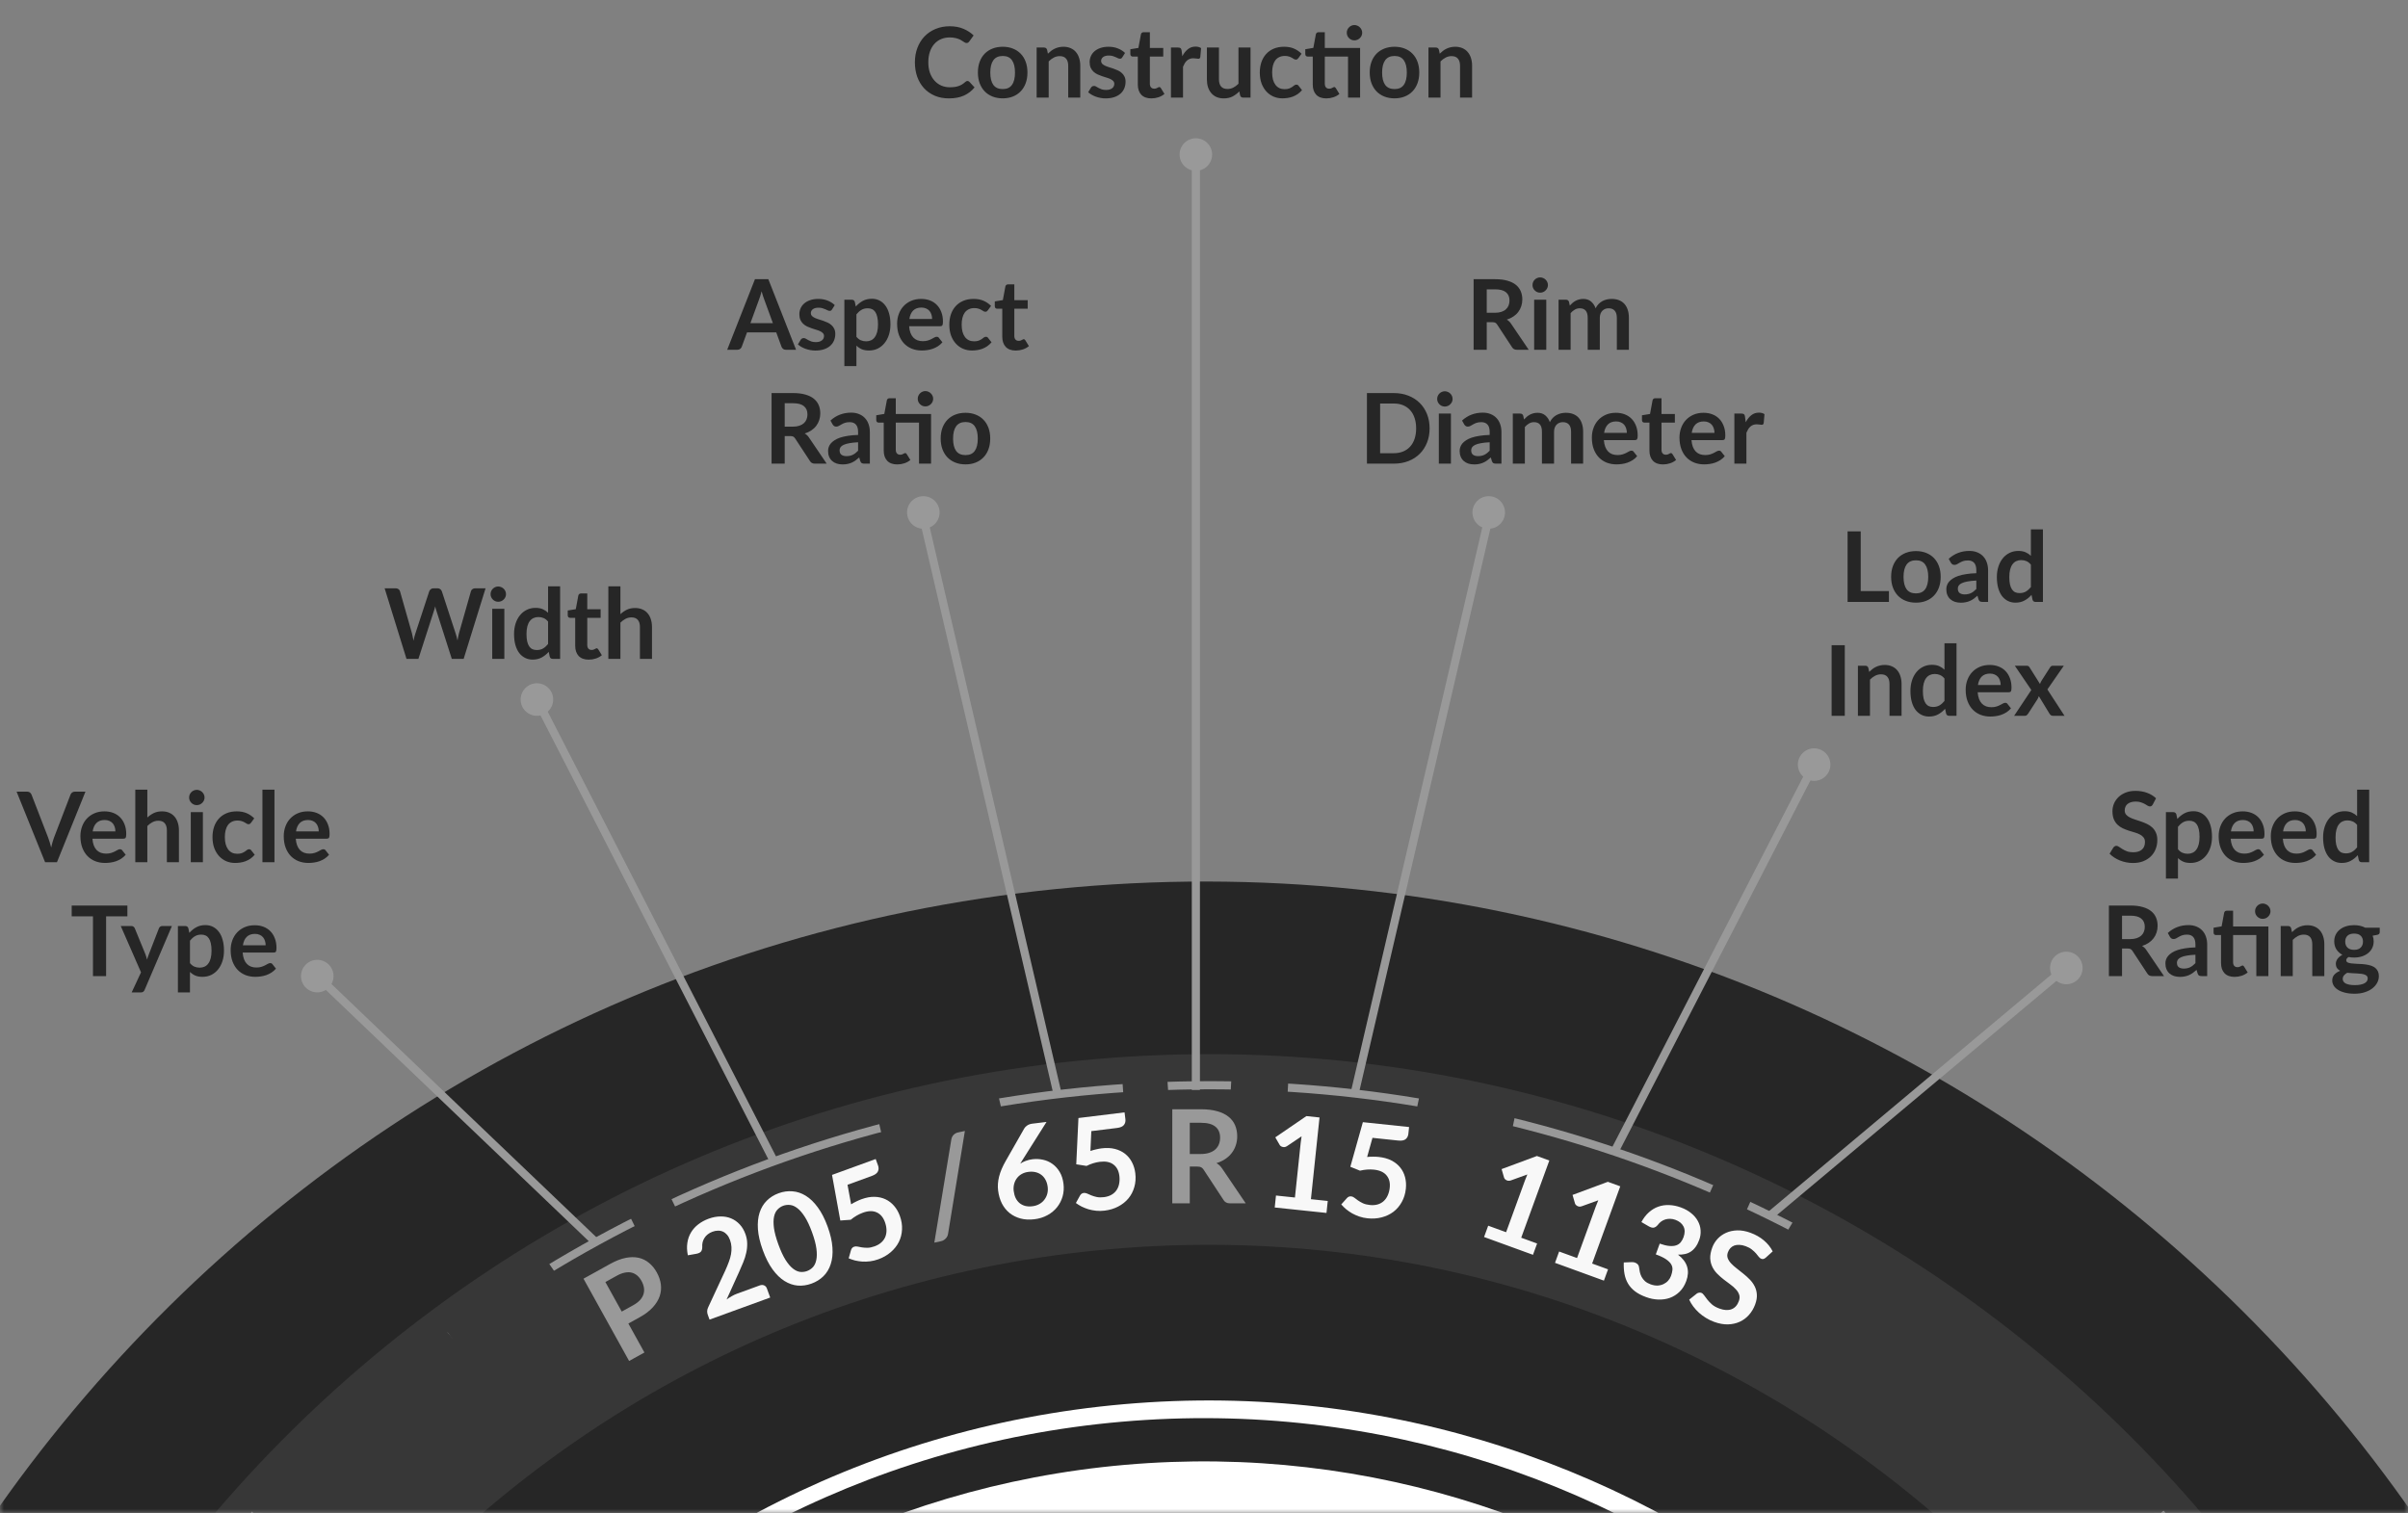 <svg width="296" height="186" viewBox="0 0 296 186" fill="none" xmlns="http://www.w3.org/2000/svg">
<rect x="0" y="0" width="296" height="186" fill="#808080" stroke="none"/>
<mask id="mask0_693_42580" style="mask-type:luminance" maskUnits="userSpaceOnUse" x="0" y="100" width="296" height="86">
<path d="M296 100.91H0V185.999H296V100.91Z" fill="white"/>
</mask>
<g mask="url(#mask0_693_42580)">
<path d="M132.16 109.075C231.905 100.337 319.827 174.356 328.539 274.403C337.251 374.451 263.456 462.639 163.712 471.377C63.968 480.114 -23.955 406.097 -32.668 306.05C-41.381 206.002 32.416 117.815 132.16 109.075Z" fill="#262626"/>
<path opacity="0.08" d="M134.534 130.217C222.904 122.474 300.8 188.053 308.518 276.691C316.237 365.329 250.859 443.458 162.486 451.203C74.114 458.948 -3.78 393.367 -11.498 304.729C-19.217 216.09 46.164 137.959 134.534 130.217Z" fill="white"/>
<path d="M160.49 427.858C236.009 421.261 291.866 354.511 285.25 278.766C278.633 203.021 212.049 146.965 136.53 153.562C61.011 160.158 5.154 226.909 11.77 302.654C18.386 378.399 84.97 434.455 160.49 427.858Z" fill="#262626"/>
<path d="M158.825 408.794C223.848 403.115 271.942 345.642 266.245 280.426C260.548 215.209 203.219 166.945 138.196 172.625C73.173 178.305 25.08 235.777 30.776 300.994C36.473 366.21 93.803 414.474 158.825 408.794Z" fill="white"/>
<path d="M158.019 405.663C221.583 400.111 268.598 343.927 263.029 280.173C257.46 216.418 201.417 169.236 137.852 174.789C74.287 180.341 27.273 236.525 32.842 300.279C38.411 364.034 94.454 411.216 158.019 405.663Z" fill="#262626"/>
<path d="M157.557 400.37C218.205 395.072 263.063 341.465 257.75 280.635C252.436 219.805 198.964 174.787 138.315 180.084C77.666 185.382 32.808 238.989 38.122 299.819C43.435 360.649 96.908 405.667 157.557 400.37Z" fill="white"/>
<path d="M93.393 158.027C93.594 157.954 93.772 157.954 93.93 158.027C94.09 158.094 94.204 158.22 94.271 158.405L94.676 159.518L87.22 162.232L86.995 161.615C86.95 161.49 86.927 161.351 86.928 161.197C86.932 161.037 86.972 160.88 87.047 160.728L89.143 156.22C89.316 155.839 89.464 155.481 89.587 155.147C89.714 154.811 89.805 154.492 89.859 154.188C89.913 153.885 89.931 153.592 89.914 153.309C89.899 153.019 89.84 152.731 89.736 152.446C89.641 152.185 89.52 151.971 89.374 151.803C89.226 151.63 89.057 151.501 88.867 151.417C88.683 151.331 88.481 151.291 88.262 151.297C88.046 151.296 87.818 151.339 87.577 151.427C87.357 151.507 87.163 151.614 86.996 151.749C86.833 151.876 86.699 152.024 86.596 152.192C86.491 152.356 86.415 152.531 86.37 152.717C86.324 152.904 86.309 153.097 86.325 153.296C86.324 153.557 86.269 153.75 86.161 153.874C86.053 153.999 85.864 154.088 85.594 154.14L84.554 154.323C84.439 153.775 84.419 153.266 84.492 152.797C84.563 152.322 84.712 151.896 84.938 151.519C85.167 151.135 85.466 150.802 85.834 150.52C86.206 150.232 86.632 150 87.113 149.825C87.614 149.642 88.1 149.551 88.571 149.55C89.04 149.544 89.471 149.622 89.865 149.785C90.26 149.948 90.609 150.19 90.913 150.51C91.217 150.831 91.453 151.225 91.623 151.691C91.769 152.091 91.844 152.484 91.848 152.869C91.856 153.251 91.817 153.635 91.73 154.018C91.647 154.4 91.526 154.785 91.367 155.172C91.207 155.559 91.036 155.956 90.855 156.363L89.316 159.758C89.526 159.602 89.74 159.464 89.957 159.345C90.178 159.22 90.394 159.118 90.604 159.042L93.393 158.027ZM101.735 150.794C102.079 151.741 102.277 152.603 102.327 153.379C102.38 154.148 102.309 154.827 102.114 155.414C101.924 156 101.625 156.495 101.216 156.899C100.81 157.296 100.324 157.598 99.758 157.804C99.191 158.01 98.625 158.092 98.059 158.048C97.496 157.998 96.953 157.809 96.431 157.483C95.909 157.156 95.422 156.681 94.968 156.058C94.512 155.429 94.112 154.641 93.767 153.694C93.42 152.742 93.22 151.881 93.167 151.111C93.114 150.342 93.183 149.664 93.372 149.079C93.562 148.493 93.857 148.003 94.258 147.607C94.662 147.205 95.147 146.9 95.714 146.694C96.28 146.488 96.847 146.409 97.415 146.458C97.987 146.5 98.533 146.684 99.055 147.01C99.582 147.335 100.072 147.809 100.526 148.433C100.985 149.055 101.388 149.842 101.735 150.794ZM99.818 151.491C99.531 150.705 99.237 150.074 98.933 149.6C98.63 149.126 98.326 148.771 98.019 148.537C97.717 148.3 97.419 148.168 97.125 148.139C96.829 148.105 96.545 148.137 96.275 148.235C96.009 148.332 95.774 148.489 95.569 148.705C95.367 148.915 95.227 149.207 95.147 149.582C95.068 149.957 95.065 150.424 95.138 150.982C95.215 151.538 95.397 152.209 95.683 152.996C95.97 153.783 96.262 154.414 96.56 154.89C96.863 155.365 97.166 155.72 97.468 155.956C97.769 156.193 98.066 156.329 98.357 156.365C98.651 156.394 98.931 156.36 99.197 156.263C99.467 156.165 99.706 156.01 99.913 155.798C100.118 155.582 100.26 155.286 100.339 154.911C100.423 154.534 100.429 154.067 100.356 153.509C100.284 152.951 100.104 152.278 99.818 151.491ZM104.622 148.057C104.844 147.92 105.062 147.801 105.275 147.7C105.486 147.595 105.695 147.505 105.9 147.43C106.471 147.222 107.006 147.124 107.504 147.136C108.002 147.148 108.454 147.25 108.859 147.443C109.264 147.636 109.615 147.908 109.913 148.259C110.21 148.606 110.443 149.012 110.612 149.478C110.822 150.054 110.911 150.618 110.879 151.168C110.852 151.717 110.72 152.228 110.483 152.7C110.244 153.167 109.911 153.584 109.482 153.95C109.058 154.314 108.556 154.602 107.975 154.813C107.634 154.937 107.298 155.02 106.967 155.061C106.635 155.102 106.314 155.114 106.001 155.098C105.692 155.074 105.394 155.029 105.109 154.963C104.827 154.889 104.565 154.8 104.322 154.696L104.606 153.698C104.665 153.484 104.791 153.342 104.987 153.27C105.112 153.225 105.255 153.218 105.414 153.251C105.573 153.284 105.753 153.318 105.953 153.353C106.158 153.386 106.388 153.402 106.643 153.4C106.903 153.396 107.193 153.336 107.513 153.219C107.854 153.095 108.135 152.93 108.355 152.725C108.576 152.52 108.736 152.289 108.835 152.032C108.937 151.767 108.982 151.484 108.969 151.183C108.958 150.874 108.895 150.56 108.778 150.239C108.563 149.648 108.222 149.249 107.756 149.045C107.293 148.833 106.726 148.849 106.054 149.094C105.538 149.282 105.044 149.569 104.572 149.957L103.294 150.047L102.276 144.442L107.643 142.489L107.93 143.278C108.027 143.543 108.022 143.789 107.917 144.015C107.812 144.24 107.562 144.425 107.166 144.569L104.181 145.655L104.622 148.057Z" fill="#F8F8F8"/>
<path d="M188.946 152.875L188.44 154.265L182.428 152.076L182.934 150.685L185.136 151.487L187.443 145.152C187.534 144.901 187.636 144.646 187.747 144.386L185.708 145.124C185.592 145.162 185.486 145.174 185.388 145.161C185.297 145.145 185.215 145.115 185.14 145.071C185.07 145.028 185.012 144.979 184.964 144.922C184.919 144.86 184.889 144.801 184.876 144.745L184.582 143.727L188.923 142.116L190.449 142.671L186.992 152.163L188.946 152.875ZM197.666 156.05L197.159 157.44L191.147 155.251L191.653 153.86L193.855 154.662L196.162 148.327C196.253 148.076 196.355 147.821 196.467 147.561L194.427 148.299C194.311 148.336 194.205 148.349 194.107 148.336C194.017 148.32 193.934 148.29 193.859 148.246C193.79 148.203 193.731 148.154 193.684 148.097C193.638 148.035 193.609 147.976 193.595 147.92L193.302 146.902L197.642 145.29L199.168 145.846L195.711 155.338L197.666 156.05ZM201.766 150.239C202.031 149.746 202.342 149.343 202.7 149.03C203.059 148.713 203.447 148.482 203.863 148.339C204.285 148.192 204.728 148.129 205.191 148.15C205.661 148.168 206.137 148.264 206.618 148.44C207.119 148.622 207.543 148.859 207.891 149.15C208.246 149.438 208.52 149.762 208.712 150.121C208.907 150.476 209.017 150.851 209.043 151.246C209.074 151.644 209.018 152.04 208.874 152.436C208.748 152.782 208.597 153.073 208.42 153.309C208.25 153.542 208.056 153.73 207.84 153.873C207.623 154.015 207.383 154.115 207.118 154.172C206.853 154.228 206.569 154.253 206.266 154.244C206.843 154.687 207.215 155.177 207.382 155.715C207.549 156.252 207.517 156.839 207.286 157.476C207.089 158.017 206.814 158.459 206.462 158.802C206.11 159.145 205.712 159.397 205.267 159.558C204.825 159.715 204.351 159.784 203.847 159.765C203.348 159.748 202.849 159.648 202.348 159.465C201.801 159.267 201.348 159.031 200.988 158.758C200.628 158.485 200.342 158.171 200.131 157.816C199.92 157.461 199.773 157.067 199.693 156.635C199.612 156.202 199.581 155.726 199.6 155.205L200.543 155.165C200.791 155.153 201 155.204 201.168 155.316C201.344 155.426 201.446 155.576 201.472 155.768C201.499 155.976 201.533 156.184 201.577 156.393C201.625 156.603 201.699 156.804 201.801 156.994C201.903 157.179 202.04 157.35 202.209 157.508C202.385 157.663 202.614 157.792 202.894 157.894C203.21 158.009 203.504 158.059 203.776 158.045C204.049 158.025 204.294 157.961 204.51 157.852C204.73 157.745 204.915 157.605 205.063 157.432C205.218 157.256 205.332 157.065 205.407 156.86C205.502 156.599 205.56 156.354 205.582 156.123C205.605 155.888 205.557 155.663 205.436 155.449C205.315 155.235 205.105 155.025 204.805 154.819C204.511 154.615 204.088 154.413 203.537 154.212L204.018 152.89C204.476 153.051 204.87 153.146 205.2 153.175C205.53 153.204 205.808 153.181 206.034 153.104C206.267 153.025 206.456 152.898 206.599 152.723C206.742 152.548 206.857 152.34 206.945 152.1C207.131 151.589 207.13 151.148 206.941 150.779C206.752 150.409 206.419 150.138 205.943 149.964C205.723 149.884 205.508 149.843 205.299 149.84C205.092 149.833 204.892 149.86 204.7 149.92C204.514 149.977 204.344 150.063 204.189 150.177C204.034 150.291 203.899 150.429 203.783 150.591C203.614 150.79 203.445 150.902 203.278 150.926C203.115 150.952 202.916 150.899 202.68 150.768L201.766 150.239ZM217.054 154.614C216.955 154.698 216.862 154.752 216.773 154.776C216.692 154.798 216.601 154.79 216.501 154.754C216.396 154.715 216.294 154.636 216.196 154.515C216.105 154.391 215.992 154.25 215.856 154.093C215.72 153.936 215.551 153.778 215.348 153.619C215.151 153.456 214.898 153.319 214.587 153.206C214.307 153.103 214.048 153.049 213.813 153.043C213.578 153.031 213.367 153.059 213.178 153.126C212.994 153.196 212.835 153.303 212.703 153.447C212.573 153.587 212.471 153.757 212.398 153.958C212.305 154.213 212.298 154.452 212.376 154.673C212.459 154.896 212.597 155.111 212.789 155.317C212.98 155.523 213.209 155.728 213.475 155.933C213.741 156.138 214.012 156.353 214.287 156.578C214.565 156.798 214.827 157.035 215.075 157.29C215.324 157.54 215.527 157.818 215.682 158.124C215.839 158.425 215.93 158.759 215.956 159.126C215.986 159.495 215.919 159.904 215.755 160.355C215.576 160.846 215.323 161.276 214.996 161.645C214.675 162.011 214.294 162.295 213.851 162.497C213.416 162.696 212.931 162.803 212.398 162.819C211.866 162.829 211.3 162.725 210.699 162.506C210.353 162.38 210.025 162.221 209.715 162.029C209.403 161.842 209.114 161.629 208.849 161.39C208.589 161.154 208.356 160.899 208.149 160.625C207.942 160.351 207.773 160.068 207.641 159.776L208.588 159.022C208.663 158.97 208.75 158.937 208.846 158.921C208.945 158.9 209.039 158.906 209.129 158.939C209.254 158.984 209.37 159.086 209.477 159.244C209.586 159.397 209.718 159.573 209.873 159.771C210.028 159.969 210.219 160.17 210.446 160.371C210.68 160.57 210.985 160.738 211.361 160.875C211.937 161.085 212.432 161.112 212.846 160.956C213.262 160.795 213.563 160.46 213.749 159.948C213.853 159.663 213.866 159.403 213.786 159.17C213.711 158.939 213.578 158.72 213.386 158.514C213.197 158.303 212.967 158.1 212.697 157.906C212.428 157.711 212.156 157.507 211.882 157.294C211.607 157.08 211.346 156.849 211.096 156.599C210.847 156.349 210.645 156.069 210.492 155.757C210.338 155.446 210.25 155.096 210.227 154.708C210.211 154.316 210.293 153.872 210.474 153.376C210.618 152.98 210.836 152.623 211.128 152.303C211.425 151.986 211.777 151.737 212.183 151.556C212.59 151.375 213.045 151.277 213.55 151.262C214.055 151.247 214.593 151.344 215.164 151.551C215.805 151.785 216.36 152.101 216.828 152.498C217.297 152.895 217.655 153.344 217.905 153.843L217.054 154.614Z" fill="#F8F8F8"/>
<path d="M125.749 142.514L125.412 143.055C125.621 142.917 125.849 142.803 126.096 142.714C126.347 142.618 126.621 142.553 126.917 142.516C127.351 142.463 127.781 142.483 128.206 142.576C128.636 142.668 129.025 142.841 129.373 143.093C129.721 143.341 130.016 143.667 130.259 144.073C130.502 144.478 130.659 144.966 130.729 145.538C130.794 146.072 130.758 146.587 130.62 147.082C130.481 147.572 130.256 148.013 129.944 148.406C129.633 148.799 129.238 149.127 128.76 149.39C128.287 149.652 127.749 149.82 127.145 149.894C126.531 149.969 125.969 149.939 125.458 149.803C124.947 149.666 124.498 149.445 124.111 149.138C123.724 148.825 123.407 148.434 123.162 147.965C122.921 147.489 122.763 146.95 122.689 146.347C122.623 145.807 122.664 145.24 122.811 144.648C122.963 144.049 123.232 143.414 123.617 142.744L125.905 138.732C125.985 138.593 126.109 138.468 126.278 138.356C126.452 138.243 126.659 138.172 126.897 138.143L128.643 137.929L125.749 142.514ZM126.909 148.295C127.221 148.257 127.501 148.169 127.747 148.031C127.999 147.893 128.205 147.717 128.367 147.504C128.534 147.29 128.655 147.049 128.73 146.782C128.804 146.51 128.823 146.223 128.786 145.921C128.745 145.593 128.659 145.306 128.527 145.059C128.394 144.806 128.223 144.602 128.016 144.444C127.808 144.282 127.569 144.169 127.298 144.105C127.027 144.042 126.735 144.029 126.423 144.068C126.11 144.106 125.834 144.194 125.593 144.331C125.352 144.468 125.153 144.642 124.996 144.855C124.839 145.062 124.726 145.302 124.657 145.573C124.588 145.84 124.571 146.121 124.608 146.418C124.647 146.735 124.725 147.021 124.842 147.275C124.964 147.524 125.121 147.73 125.313 147.894C125.51 148.058 125.742 148.178 126.009 148.252C126.276 148.322 126.576 148.336 126.909 148.295ZM134.038 141.498C134.286 141.414 134.525 141.347 134.755 141.297C134.985 141.242 135.208 141.201 135.425 141.175C136.028 141.101 136.571 141.125 137.054 141.249C137.536 141.372 137.953 141.574 138.304 141.853C138.655 142.132 138.937 142.476 139.148 142.886C139.359 143.29 139.494 143.738 139.555 144.23C139.629 144.839 139.589 145.408 139.434 145.937C139.284 146.466 139.04 146.933 138.703 147.34C138.366 147.741 137.947 148.072 137.447 148.332C136.952 148.592 136.398 148.759 135.784 148.834C135.424 148.878 135.078 148.883 134.746 148.849C134.414 148.814 134.098 148.754 133.797 148.667C133.501 148.574 133.222 148.464 132.959 148.335C132.701 148.2 132.465 148.054 132.252 147.897L132.754 146.99C132.859 146.794 133.014 146.684 133.221 146.659C133.353 146.642 133.493 146.668 133.641 146.736C133.789 146.804 133.957 146.877 134.144 146.956C134.336 147.035 134.556 147.102 134.805 147.157C135.059 147.212 135.355 147.219 135.694 147.177C136.054 147.133 136.364 147.036 136.625 146.886C136.886 146.736 137.094 146.546 137.248 146.318C137.408 146.083 137.515 145.818 137.57 145.521C137.629 145.218 137.638 144.897 137.597 144.559C137.52 143.934 137.278 143.47 136.87 143.165C136.466 142.855 135.91 142.743 135.201 142.83C134.656 142.897 134.11 143.066 133.563 143.337L132.297 143.138L132.566 137.448L138.235 136.753L138.337 137.586C138.371 137.867 138.312 138.105 138.159 138.301C138.006 138.497 137.72 138.621 137.302 138.672L134.15 139.059L134.038 141.498Z" fill="#F8F8F8"/>
<path d="M116.544 151.654C116.506 151.913 116.401 152.123 116.229 152.285C116.061 152.446 115.876 152.548 115.672 152.592L114.851 152.766L116.937 140.107C116.974 139.87 117.066 139.676 117.214 139.525C117.361 139.368 117.549 139.266 117.778 139.217L118.607 139.041L116.544 151.654Z" fill="#999999"/>
<path d="M147.596 141.873C148.001 141.874 148.353 141.823 148.652 141.722C148.956 141.62 149.204 141.482 149.396 141.306C149.593 141.125 149.74 140.911 149.836 140.666C149.932 140.421 149.98 140.151 149.98 139.858C149.98 139.272 149.785 138.821 149.396 138.506C149.012 138.192 148.423 138.034 147.629 138.034L146.253 138.034L146.252 141.873L147.596 141.873ZM153.13 147.937L151.187 147.937C150.819 147.937 150.552 147.793 150.387 147.505L147.956 143.801C147.865 143.662 147.764 143.564 147.652 143.505C147.545 143.446 147.385 143.417 147.172 143.417L146.252 143.417L146.252 147.936L144.1 147.936L144.102 136.37L147.629 136.371C148.413 136.371 149.085 136.453 149.644 136.619C150.21 136.779 150.671 137.006 151.028 137.299C151.391 137.592 151.657 137.944 151.828 138.355C151.998 138.76 152.084 139.208 152.083 139.699C152.083 140.088 152.025 140.456 151.907 140.802C151.795 141.149 151.63 141.463 151.411 141.746C151.198 142.029 150.931 142.277 150.611 142.49C150.297 142.703 149.937 142.871 149.532 142.994C149.67 143.074 149.798 143.17 149.915 143.281C150.033 143.388 150.139 143.516 150.235 143.665L153.13 147.937Z" fill="#999999"/>
<path d="M77.833 160.465C78.178 160.274 78.456 160.065 78.666 159.839C78.873 159.608 79.017 159.367 79.097 159.115C79.179 158.856 79.199 158.589 79.156 158.314C79.111 158.035 79.009 157.753 78.852 157.468C78.702 157.198 78.524 156.976 78.319 156.803C78.113 156.631 77.884 156.514 77.631 156.453C77.377 156.392 77.101 156.393 76.8 156.456C76.497 156.514 76.171 156.64 75.821 156.834L74.415 157.613L76.427 161.244L77.833 160.465ZM75.014 155.379C75.691 155.004 76.32 154.759 76.902 154.644C77.485 154.528 78.015 154.524 78.495 154.63C78.974 154.736 79.401 154.945 79.775 155.256C80.153 155.564 80.472 155.954 80.733 156.425C81.005 156.915 81.173 157.41 81.237 157.911C81.298 158.407 81.247 158.893 81.084 159.368C80.92 159.842 80.636 160.298 80.232 160.736C79.833 161.17 79.305 161.57 78.647 161.934L77.241 162.713L79.214 166.274L77.332 167.317L71.726 157.201L75.014 155.379Z" fill="#999999"/>
<path d="M163.211 147.646L163.056 149.117L156.693 148.447L156.848 146.976L159.178 147.221L159.884 140.516C159.912 140.25 159.949 139.978 159.994 139.699L158.194 140.909C158.091 140.973 157.99 141.011 157.892 141.022C157.801 141.028 157.713 141.019 157.63 140.994C157.552 140.97 157.483 140.936 157.424 140.892C157.364 140.843 157.321 140.793 157.295 140.742L156.764 139.825L160.586 137.211L162.2 137.381L161.143 147.428L163.211 147.646ZM168.052 142.236C168.312 142.209 168.56 142.198 168.796 142.201C169.032 142.199 169.259 142.21 169.476 142.233C170.081 142.296 170.604 142.443 171.046 142.671C171.489 142.9 171.85 143.19 172.129 143.541C172.409 143.893 172.605 144.291 172.719 144.738C172.833 145.178 172.865 145.646 172.813 146.139C172.749 146.749 172.581 147.294 172.311 147.775C172.046 148.256 171.703 148.657 171.284 148.978C170.864 149.293 170.382 149.521 169.836 149.662C169.296 149.803 168.718 149.842 168.103 149.777C167.742 149.739 167.404 149.666 167.089 149.558C166.773 149.449 166.478 149.319 166.205 149.167C165.937 149.01 165.69 148.839 165.463 148.655C165.241 148.465 165.045 148.27 164.873 148.07L165.565 147.298C165.711 147.131 165.888 147.059 166.095 147.08C166.227 147.094 166.358 147.151 166.487 147.25C166.616 147.35 166.763 147.459 166.927 147.578C167.097 147.698 167.296 147.813 167.526 147.923C167.761 148.033 168.048 148.106 168.388 148.142C168.748 148.18 169.073 148.155 169.361 148.068C169.649 147.98 169.894 147.842 170.096 147.654C170.304 147.462 170.468 147.227 170.588 146.95C170.714 146.669 170.795 146.358 170.831 146.019C170.897 145.393 170.765 144.886 170.436 144.497C170.113 144.104 169.596 143.87 168.885 143.795C168.339 143.738 167.769 143.78 167.175 143.921L165.987 143.442L167.529 137.958L173.209 138.556L173.121 139.391C173.091 139.672 172.98 139.891 172.786 140.048C172.593 140.204 172.287 140.261 171.868 140.216L168.71 139.884L168.052 142.236Z" fill="#F8F8F8"/>
<path d="M134.909 134.52C124.343 135.446 113.878 137.438 103.803 140.443C93.984 143.371 84.417 147.294 75.368 152.104C66.482 156.826 58.005 162.451 50.172 168.821C42.413 175.131 35.218 182.228 28.786 189.913C22.355 197.599 16.635 205.937 11.784 214.696C6.887 223.538 2.834 232.888 -0.262 242.484C-3.416 252.258 -5.61 262.39 -6.782 272.597C-7.986 283.071 -8.128 293.755 -7.205 304.353C-6.282 314.95 -4.296 325.447 -1.301 335.552C1.617 345.399 5.527 354.994 10.322 364.071C15.028 372.983 20.634 381.485 26.984 389.341C33.273 397.123 40.345 404.339 48.005 410.79C55.665 417.24 63.976 422.978 72.706 427.844C81.519 432.755 90.838 436.821 100.403 439.928C110.144 443.093 120.242 445.295 130.416 446.473C140.856 447.681 151.506 447.826 162.07 446.904L162.111 446.9C172.677 445.974 183.143 443.982 193.218 440.977C203.036 438.049 212.603 434.126 221.653 429.316C230.538 424.594 239.015 418.969 246.849 412.599C254.608 406.289 261.803 399.192 268.234 391.507C274.665 383.821 280.385 375.483 285.236 366.725C290.133 357.882 294.186 348.532 297.283 338.936C300.436 329.162 302.63 319.03 303.803 308.823C305.006 298.349 305.148 287.665 304.225 277.067C303.302 266.47 301.316 255.973 298.321 245.868C295.403 236.021 291.493 226.426 286.699 217.349C281.992 208.437 276.386 199.935 270.037 192.079C263.748 184.297 256.675 177.081 249.015 170.63C241.355 164.18 233.045 158.442 224.315 153.577C215.501 148.665 206.183 144.599 196.618 141.492C186.876 138.327 176.778 136.125 166.604 134.948C156.165 133.739 145.515 133.594 134.951 134.516L134.909 134.52ZM134.864 133.52C221.4 125.962 297.662 190.179 305.221 276.98C312.781 363.791 248.748 440.313 162.199 447.896C162.188 447.897 162.167 447.899 162.157 447.9C75.62 455.458 -0.642 391.241 -8.201 304.44C-15.761 217.629 48.273 141.107 134.822 133.524C134.832 133.523 134.853 133.521 134.864 133.52Z" fill="#999999"/>
<path d="M234.833 157.247L221.123 149.003L219.061 152.43L232.772 160.674L234.833 157.247Z" fill="#373737"/>
<path d="M267.194 184.676L256.906 172.423L253.843 174.995L264.13 187.248L267.194 184.676Z" fill="#373737"/>
<path d="M257.991 174.925L234.358 156.455L231.895 159.606L255.528 178.076L257.991 174.925Z" fill="#373737"/>
<path d="M215.764 146.384L211.196 144.349L209.568 148.004L214.137 150.038L215.764 146.384Z" fill="#373737"/>
<path d="M186.577 135.577L174.842 133.081L174.01 136.992L185.745 139.488L186.577 135.577Z" fill="#373737"/>
<path d="M158.402 132.045L151.413 131.678L151.203 135.671L158.192 136.039L158.402 132.045Z" fill="#373737"/>
<path d="M143.422 131.663L137.912 132.047L138.19 136.037L143.7 135.652L143.422 131.663Z" fill="#373737"/>
<path d="M81.909 146.12L76.944 148.541L78.697 152.135L83.662 149.715L81.909 146.12Z" fill="#373737"/>
<path d="M122.448 133.503L107.783 136.887L108.682 140.784L123.347 137.4L122.448 133.503Z" fill="#373737"/>
<path d="M66.592 154.072L54.262 162.703L56.555 165.979L68.885 157.348L66.592 154.072Z" fill="#373737"/>
<path d="M54.052 162.648L42.524 172.327L45.096 175.39L56.624 165.711L54.052 162.648Z" fill="#373737"/>
<path d="M44.052 171.767L29.461 184.018L32.033 187.081L46.624 174.83L44.052 171.767Z" fill="#373737"/>
</g>
<path d="M264.627 98.902C264.579 98.986 264.527 99.048 264.471 99.088C264.419 99.124 264.353 99.142 264.273 99.142C264.189 99.142 264.097 99.112 263.997 99.052C263.901 98.988 263.785 98.918 263.649 98.842C263.513 98.766 263.353 98.698 263.169 98.638C262.989 98.574 262.775 98.542 262.527 98.542C262.303 98.542 262.107 98.57 261.939 98.626C261.771 98.678 261.629 98.752 261.513 98.848C261.401 98.944 261.317 99.06 261.261 99.196C261.205 99.328 261.177 99.474 261.177 99.634C261.177 99.838 261.233 100.008 261.345 100.144C261.461 100.28 261.613 100.396 261.801 100.492C261.989 100.588 262.203 100.674 262.443 100.75C262.683 100.826 262.929 100.908 263.181 100.996C263.433 101.08 263.679 101.18 263.919 101.296C264.159 101.408 264.373 101.552 264.561 101.728C264.749 101.9 264.899 102.112 265.011 102.364C265.127 102.616 265.185 102.922 265.185 103.282C265.185 103.674 265.117 104.042 264.981 104.386C264.849 104.726 264.653 105.024 264.393 105.28C264.137 105.532 263.823 105.732 263.451 105.88C263.079 106.024 262.653 106.096 262.173 106.096C261.897 106.096 261.625 106.068 261.357 106.012C261.089 105.96 260.831 105.884 260.583 105.784C260.339 105.684 260.109 105.564 259.893 105.424C259.677 105.284 259.485 105.128 259.317 104.956L259.791 104.182C259.831 104.126 259.883 104.08 259.947 104.044C260.011 104.004 260.079 103.984 260.151 103.984C260.251 103.984 260.359 104.026 260.475 104.11C260.591 104.19 260.729 104.28 260.889 104.38C261.049 104.48 261.235 104.572 261.447 104.656C261.663 104.736 261.921 104.776 262.221 104.776C262.681 104.776 263.037 104.668 263.289 104.452C263.541 104.232 263.667 103.918 263.667 103.51C263.667 103.282 263.609 103.096 263.493 102.952C263.381 102.808 263.231 102.688 263.043 102.592C262.855 102.492 262.641 102.408 262.401 102.34C262.161 102.272 261.917 102.198 261.669 102.118C261.421 102.038 261.177 101.942 260.937 101.83C260.697 101.718 260.483 101.572 260.295 101.392C260.107 101.212 259.955 100.988 259.839 100.72C259.727 100.448 259.671 100.114 259.671 99.718C259.671 99.402 259.733 99.094 259.857 98.794C259.985 98.494 260.169 98.228 260.409 97.996C260.649 97.764 260.945 97.578 261.297 97.438C261.649 97.298 262.053 97.228 262.509 97.228C263.021 97.228 263.493 97.308 263.925 97.468C264.357 97.628 264.725 97.852 265.029 98.14L264.627 98.902ZM267.724 104.404C267.892 104.608 268.074 104.752 268.27 104.836C268.47 104.92 268.686 104.962 268.918 104.962C269.142 104.962 269.344 104.92 269.524 104.836C269.704 104.752 269.856 104.624 269.98 104.452C270.108 104.28 270.206 104.064 270.274 103.804C270.342 103.54 270.376 103.23 270.376 102.874C270.376 102.514 270.346 102.21 270.286 101.962C270.23 101.71 270.148 101.506 270.04 101.35C269.932 101.194 269.8 101.08 269.644 101.008C269.492 100.936 269.318 100.9 269.122 100.9C268.814 100.9 268.552 100.966 268.336 101.098C268.12 101.226 267.916 101.408 267.724 101.644V104.404ZM267.646 100.684C267.898 100.4 268.184 100.17 268.504 99.994C268.824 99.818 269.2 99.73 269.632 99.73C269.968 99.73 270.274 99.8 270.55 99.94C270.83 100.08 271.07 100.284 271.27 100.552C271.474 100.816 271.63 101.144 271.738 101.536C271.85 101.924 271.906 102.37 271.906 102.874C271.906 103.334 271.844 103.76 271.72 104.152C271.596 104.544 271.418 104.884 271.186 105.172C270.958 105.46 270.68 105.686 270.352 105.85C270.028 106.01 269.664 106.09 269.26 106.09C268.916 106.09 268.622 106.038 268.378 105.934C268.134 105.826 267.916 105.678 267.724 105.49V108.01H266.242V99.844H267.148C267.34 99.844 267.466 99.934 267.526 100.114L267.646 100.684ZM277.028 102.214C277.028 102.022 277 101.842 276.944 101.674C276.892 101.502 276.812 101.352 276.704 101.224C276.596 101.096 276.458 100.996 276.29 100.924C276.126 100.848 275.934 100.81 275.714 100.81C275.286 100.81 274.948 100.932 274.7 101.176C274.456 101.42 274.3 101.766 274.232 102.214H277.028ZM274.202 103.108C274.226 103.424 274.282 103.698 274.37 103.93C274.458 104.158 274.574 104.348 274.718 104.5C274.862 104.648 275.032 104.76 275.228 104.836C275.428 104.908 275.648 104.944 275.888 104.944C276.128 104.944 276.334 104.916 276.506 104.86C276.682 104.804 276.834 104.742 276.962 104.674C277.094 104.606 277.208 104.544 277.304 104.488C277.404 104.432 277.5 104.404 277.592 104.404C277.716 104.404 277.808 104.45 277.868 104.542L278.294 105.082C278.13 105.274 277.946 105.436 277.742 105.568C277.538 105.696 277.324 105.8 277.1 105.88C276.88 105.956 276.654 106.01 276.422 106.042C276.194 106.074 275.972 106.09 275.756 106.09C275.328 106.09 274.93 106.02 274.562 105.88C274.194 105.736 273.874 105.526 273.602 105.25C273.33 104.97 273.116 104.626 272.96 104.218C272.804 103.806 272.726 103.33 272.726 102.79C272.726 102.37 272.794 101.976 272.93 101.608C273.066 101.236 273.26 100.914 273.512 100.642C273.768 100.366 274.078 100.148 274.442 99.988C274.81 99.828 275.224 99.748 275.684 99.748C276.072 99.748 276.43 99.81 276.758 99.934C277.086 100.058 277.368 100.24 277.604 100.48C277.84 100.716 278.024 101.008 278.156 101.356C278.292 101.7 278.36 102.094 278.36 102.538C278.36 102.762 278.336 102.914 278.288 102.994C278.24 103.07 278.148 103.108 278.012 103.108H274.202ZM283.438 102.214C283.438 102.022 283.41 101.842 283.354 101.674C283.302 101.502 283.222 101.352 283.114 101.224C283.006 101.096 282.868 100.996 282.7 100.924C282.536 100.848 282.344 100.81 282.124 100.81C281.696 100.81 281.358 100.932 281.11 101.176C280.866 101.42 280.71 101.766 280.642 102.214H283.438ZM280.612 103.108C280.636 103.424 280.692 103.698 280.78 103.93C280.868 104.158 280.984 104.348 281.128 104.5C281.272 104.648 281.442 104.76 281.638 104.836C281.838 104.908 282.058 104.944 282.298 104.944C282.538 104.944 282.744 104.916 282.916 104.86C283.092 104.804 283.244 104.742 283.372 104.674C283.504 104.606 283.618 104.544 283.714 104.488C283.814 104.432 283.91 104.404 284.002 104.404C284.126 104.404 284.218 104.45 284.278 104.542L284.704 105.082C284.54 105.274 284.356 105.436 284.152 105.568C283.948 105.696 283.734 105.8 283.51 105.88C283.29 105.956 283.064 106.01 282.832 106.042C282.604 106.074 282.382 106.09 282.166 106.09C281.738 106.09 281.34 106.02 280.972 105.88C280.604 105.736 280.284 105.526 280.012 105.25C279.74 104.97 279.526 104.626 279.37 104.218C279.214 103.806 279.136 103.33 279.136 102.79C279.136 102.37 279.204 101.976 279.34 101.608C279.476 101.236 279.67 100.914 279.922 100.642C280.178 100.366 280.488 100.148 280.852 99.988C281.22 99.828 281.634 99.748 282.094 99.748C282.482 99.748 282.84 99.81 283.168 99.934C283.496 100.058 283.778 100.24 284.014 100.48C284.25 100.716 284.434 101.008 284.566 101.356C284.702 101.7 284.77 102.094 284.77 102.538C284.77 102.762 284.746 102.914 284.698 102.994C284.65 103.07 284.558 103.108 284.422 103.108H280.612ZM289.746 101.416C289.578 101.212 289.394 101.068 289.194 100.984C288.998 100.9 288.786 100.858 288.558 100.858C288.334 100.858 288.132 100.9 287.952 100.984C287.772 101.068 287.618 101.196 287.49 101.368C287.362 101.536 287.264 101.752 287.196 102.016C287.128 102.276 287.094 102.584 287.094 102.94C287.094 103.3 287.122 103.606 287.178 103.858C287.238 104.106 287.322 104.31 287.43 104.47C287.538 104.626 287.67 104.74 287.826 104.812C287.982 104.88 288.156 104.914 288.348 104.914C288.656 104.914 288.918 104.85 289.134 104.722C289.35 104.594 289.554 104.412 289.746 104.176V101.416ZM291.228 97.084V106H290.322C290.126 106 290.002 105.91 289.95 105.73L289.824 105.136C289.576 105.42 289.29 105.65 288.966 105.826C288.646 106.002 288.272 106.09 287.844 106.09C287.508 106.09 287.2 106.02 286.92 105.88C286.64 105.74 286.398 105.538 286.194 105.274C285.994 105.006 285.838 104.676 285.726 104.284C285.618 103.892 285.564 103.444 285.564 102.94C285.564 102.484 285.626 102.06 285.75 101.668C285.874 101.276 286.052 100.936 286.284 100.648C286.516 100.36 286.794 100.136 287.118 99.976C287.442 99.812 287.806 99.73 288.21 99.73C288.554 99.73 288.848 99.784 289.092 99.892C289.336 100 289.554 100.146 289.746 100.33V97.084H291.228ZM261.856 115.452C262.16 115.452 262.424 115.414 262.648 115.338C262.876 115.262 263.062 115.158 263.206 115.026C263.354 114.89 263.464 114.73 263.536 114.546C263.608 114.362 263.644 114.16 263.644 113.94C263.644 113.5 263.498 113.162 263.206 112.926C262.918 112.69 262.476 112.572 261.88 112.572H260.848V115.452H261.856ZM266.008 120H264.55C264.274 120 264.074 119.892 263.95 119.676L262.126 116.898C262.058 116.794 261.982 116.72 261.898 116.676C261.818 116.632 261.698 116.61 261.538 116.61H260.848V120H259.234V111.324H261.88C262.468 111.324 262.972 111.386 263.392 111.51C263.816 111.63 264.162 111.8 264.43 112.02C264.702 112.24 264.902 112.504 265.03 112.812C265.158 113.116 265.222 113.452 265.222 113.82C265.222 114.112 265.178 114.388 265.09 114.648C265.006 114.908 264.882 115.144 264.718 115.356C264.558 115.568 264.358 115.754 264.118 115.914C263.882 116.074 263.612 116.2 263.308 116.292C263.412 116.352 263.508 116.424 263.596 116.508C263.684 116.588 263.764 116.684 263.836 116.796L266.008 120ZM269.869 117.372C269.441 117.392 269.081 117.43 268.789 117.486C268.497 117.538 268.263 117.606 268.087 117.69C267.911 117.774 267.785 117.872 267.709 117.984C267.633 118.096 267.595 118.218 267.595 118.35C267.595 118.61 267.671 118.796 267.823 118.908C267.979 119.02 268.181 119.076 268.429 119.076C268.733 119.076 268.995 119.022 269.215 118.914C269.439 118.802 269.657 118.634 269.869 118.41V117.372ZM266.473 114.702C267.181 114.054 268.033 113.73 269.029 113.73C269.389 113.73 269.711 113.79 269.995 113.91C270.279 114.026 270.519 114.19 270.715 114.402C270.911 114.61 271.059 114.86 271.159 115.152C271.263 115.444 271.315 115.764 271.315 116.112V120H270.643C270.503 120 270.395 119.98 270.319 119.94C270.243 119.896 270.183 119.81 270.139 119.682L270.007 119.238C269.851 119.378 269.699 119.502 269.551 119.61C269.403 119.714 269.249 119.802 269.089 119.874C268.929 119.946 268.757 120 268.573 120.036C268.393 120.076 268.193 120.096 267.973 120.096C267.713 120.096 267.473 120.062 267.253 119.994C267.033 119.922 266.843 119.816 266.683 119.676C266.523 119.536 266.399 119.362 266.311 119.154C266.223 118.946 266.179 118.704 266.179 118.428C266.179 118.272 266.205 118.118 266.257 117.966C266.309 117.81 266.393 117.662 266.509 117.522C266.629 117.382 266.783 117.25 266.971 117.126C267.159 117.002 267.389 116.894 267.661 116.802C267.937 116.71 268.257 116.636 268.621 116.58C268.985 116.52 269.401 116.484 269.869 116.472V116.112C269.869 115.7 269.781 115.396 269.605 115.2C269.429 115 269.175 114.9 268.843 114.9C268.603 114.9 268.403 114.928 268.243 114.984C268.087 115.04 267.949 115.104 267.829 115.176C267.709 115.244 267.599 115.306 267.499 115.362C267.403 115.418 267.295 115.446 267.175 115.446C267.071 115.446 266.983 115.42 266.911 115.368C266.839 115.312 266.781 115.248 266.737 115.176L266.473 114.702ZM278.838 120H277.356V114.954H274.5V118.29C274.5 118.482 274.546 118.632 274.638 118.74C274.734 118.848 274.864 118.902 275.028 118.902C275.12 118.902 275.196 118.892 275.256 118.872C275.32 118.848 275.374 118.824 275.418 118.8C275.466 118.776 275.508 118.754 275.544 118.734C275.58 118.71 275.616 118.698 275.652 118.698C275.696 118.698 275.732 118.71 275.76 118.734C275.788 118.754 275.818 118.786 275.85 118.83L276.294 119.55C276.078 119.73 275.83 119.866 275.55 119.958C275.27 120.05 274.98 120.096 274.68 120.096C274.144 120.096 273.732 119.946 273.444 119.646C273.16 119.342 273.018 118.924 273.018 118.392V114.954H272.388C272.308 114.954 272.24 114.928 272.184 114.876C272.128 114.824 272.1 114.746 272.1 114.642V114.054L273.09 113.886L273.402 112.212C273.422 112.132 273.46 112.07 273.516 112.026C273.572 111.982 273.644 111.96 273.732 111.96H274.5V113.898H278.838V120ZM279.096 112.026C279.096 112.154 279.07 112.276 279.018 112.392C278.966 112.504 278.896 112.602 278.808 112.686C278.724 112.77 278.622 112.838 278.502 112.89C278.386 112.938 278.262 112.962 278.13 112.962C278.002 112.962 277.882 112.938 277.77 112.89C277.658 112.838 277.56 112.77 277.476 112.686C277.392 112.602 277.324 112.504 277.272 112.392C277.224 112.276 277.2 112.154 277.2 112.026C277.2 111.894 277.224 111.772 277.272 111.66C277.324 111.544 277.392 111.444 277.476 111.36C277.56 111.272 277.658 111.204 277.77 111.156C277.882 111.104 278.002 111.078 278.13 111.078C278.262 111.078 278.386 111.104 278.502 111.156C278.622 111.204 278.724 111.272 278.808 111.36C278.896 111.444 278.966 111.544 279.018 111.66C279.07 111.772 279.096 111.894 279.096 112.026ZM281.737 114.6C281.861 114.476 281.991 114.362 282.127 114.258C282.267 114.15 282.413 114.06 282.565 113.988C282.721 113.912 282.887 113.854 283.063 113.814C283.239 113.77 283.431 113.748 283.639 113.748C283.975 113.748 284.273 113.806 284.533 113.922C284.793 114.034 285.009 114.194 285.181 114.402C285.357 114.606 285.489 114.852 285.577 115.14C285.669 115.424 285.715 115.738 285.715 116.082V120H284.233V116.082C284.233 115.706 284.147 115.416 283.975 115.212C283.803 115.004 283.541 114.9 283.189 114.9C282.933 114.9 282.693 114.958 282.469 115.074C282.245 115.19 282.033 115.348 281.833 115.548V120H280.351V113.844H281.257C281.449 113.844 281.575 113.934 281.635 114.114L281.737 114.6ZM289.375 116.772C289.559 116.772 289.719 116.748 289.855 116.7C289.991 116.648 290.103 116.578 290.191 116.49C290.283 116.402 290.351 116.296 290.395 116.172C290.443 116.048 290.467 115.912 290.467 115.764C290.467 115.46 290.375 115.22 290.191 115.044C290.011 114.864 289.739 114.774 289.375 114.774C289.011 114.774 288.737 114.864 288.553 115.044C288.373 115.22 288.283 115.46 288.283 115.764C288.283 115.908 288.305 116.042 288.349 116.166C288.397 116.29 288.465 116.398 288.553 116.49C288.645 116.578 288.759 116.648 288.895 116.7C289.035 116.748 289.195 116.772 289.375 116.772ZM291.049 120.276C291.049 120.156 291.013 120.058 290.941 119.982C290.869 119.906 290.771 119.848 290.647 119.808C290.523 119.764 290.377 119.732 290.209 119.712C290.045 119.692 289.869 119.678 289.681 119.67C289.497 119.658 289.305 119.648 289.105 119.64C288.909 119.632 288.717 119.616 288.529 119.592C288.365 119.684 288.231 119.792 288.127 119.916C288.027 120.04 287.977 120.184 287.977 120.348C287.977 120.456 288.003 120.556 288.055 120.648C288.111 120.744 288.197 120.826 288.313 120.894C288.433 120.962 288.587 121.014 288.775 121.05C288.963 121.09 289.193 121.11 289.465 121.11C289.741 121.11 289.979 121.088 290.179 121.044C290.379 121.004 290.543 120.946 290.671 120.87C290.803 120.798 290.899 120.71 290.959 120.606C291.019 120.506 291.049 120.396 291.049 120.276ZM292.525 114.054V114.606C292.525 114.782 292.419 114.89 292.207 114.93L291.655 115.032C291.739 115.244 291.781 115.476 291.781 115.728C291.781 116.032 291.719 116.308 291.595 116.556C291.475 116.8 291.307 117.008 291.091 117.18C290.875 117.352 290.619 117.486 290.323 117.582C290.031 117.674 289.715 117.72 289.375 117.72C289.255 117.72 289.139 117.714 289.027 117.702C288.915 117.69 288.805 117.674 288.697 117.654C288.505 117.77 288.409 117.9 288.409 118.044C288.409 118.168 288.465 118.26 288.577 118.32C288.693 118.376 288.845 118.416 289.033 118.44C289.221 118.464 289.435 118.48 289.675 118.488C289.915 118.492 290.161 118.504 290.413 118.524C290.665 118.544 290.911 118.58 291.151 118.632C291.391 118.68 291.605 118.758 291.793 118.866C291.981 118.974 292.131 119.122 292.243 119.31C292.359 119.494 292.417 119.732 292.417 120.024C292.417 120.296 292.349 120.56 292.213 120.816C292.081 121.072 291.887 121.3 291.631 121.5C291.379 121.7 291.067 121.86 290.695 121.98C290.327 122.104 289.907 122.166 289.435 122.166C288.971 122.166 288.567 122.12 288.223 122.028C287.879 121.94 287.593 121.82 287.365 121.668C287.137 121.52 286.967 121.348 286.855 121.152C286.743 120.956 286.687 120.752 286.687 120.54C286.687 120.252 286.773 120.012 286.945 119.82C287.121 119.624 287.361 119.468 287.665 119.352C287.501 119.268 287.371 119.156 287.275 119.016C287.179 118.876 287.131 118.692 287.131 118.464C287.131 118.372 287.147 118.278 287.179 118.182C287.215 118.082 287.265 117.984 287.329 117.888C287.397 117.792 287.481 117.702 287.581 117.618C287.681 117.53 287.799 117.452 287.935 117.384C287.623 117.216 287.377 116.992 287.197 116.712C287.021 116.432 286.933 116.104 286.933 115.728C286.933 115.424 286.993 115.15 287.113 114.906C287.237 114.658 287.407 114.448 287.623 114.276C287.843 114.1 288.101 113.966 288.397 113.874C288.697 113.782 289.023 113.736 289.375 113.736C289.639 113.736 289.887 113.764 290.119 113.82C290.351 113.872 290.563 113.95 290.755 114.054H292.525Z" fill="#262626"/>
<path d="M10.505 97.324L7.001 106H5.543L2.039 97.324H3.335C3.475 97.324 3.589 97.358 3.677 97.426C3.765 97.494 3.831 97.582 3.875 97.69L5.921 102.982C5.989 103.154 6.053 103.344 6.113 103.552C6.177 103.756 6.237 103.97 6.293 104.194C6.341 103.97 6.393 103.756 6.449 103.552C6.505 103.344 6.567 103.154 6.635 102.982L8.669 97.69C8.701 97.598 8.763 97.514 8.855 97.438C8.951 97.362 9.067 97.324 9.203 97.324H10.505ZM14.186 102.214C14.186 102.022 14.158 101.842 14.102 101.674C14.05 101.502 13.97 101.352 13.862 101.224C13.754 101.096 13.616 100.996 13.448 100.924C13.284 100.848 13.092 100.81 12.872 100.81C12.444 100.81 12.106 100.932 11.858 101.176C11.614 101.42 11.458 101.766 11.39 102.214H14.186ZM11.36 103.108C11.384 103.424 11.44 103.698 11.528 103.93C11.616 104.158 11.732 104.348 11.876 104.5C12.02 104.648 12.19 104.76 12.386 104.836C12.586 104.908 12.806 104.944 13.046 104.944C13.286 104.944 13.492 104.916 13.664 104.86C13.84 104.804 13.992 104.742 14.12 104.674C14.252 104.606 14.366 104.544 14.462 104.488C14.562 104.432 14.658 104.404 14.75 104.404C14.874 104.404 14.966 104.45 15.026 104.542L15.452 105.082C15.288 105.274 15.104 105.436 14.9 105.568C14.696 105.696 14.482 105.8 14.258 105.88C14.038 105.956 13.812 106.01 13.58 106.042C13.352 106.074 13.13 106.09 12.914 106.09C12.486 106.09 12.088 106.02 11.72 105.88C11.352 105.736 11.032 105.526 10.76 105.25C10.488 104.97 10.274 104.626 10.118 104.218C9.962 103.806 9.884 103.33 9.884 102.79C9.884 102.37 9.952 101.976 10.088 101.608C10.224 101.236 10.418 100.914 10.67 100.642C10.926 100.366 11.236 100.148 11.6 99.988C11.968 99.828 12.382 99.748 12.842 99.748C13.23 99.748 13.588 99.81 13.916 99.934C14.244 100.058 14.526 100.24 14.762 100.48C14.998 100.716 15.182 101.008 15.314 101.356C15.45 101.7 15.518 102.094 15.518 102.538C15.518 102.762 15.494 102.914 15.446 102.994C15.398 103.07 15.306 103.108 15.17 103.108H11.36ZM18.112 100.504C18.352 100.28 18.616 100.098 18.904 99.958C19.192 99.818 19.53 99.748 19.918 99.748C20.254 99.748 20.552 99.806 20.812 99.922C21.072 100.034 21.288 100.194 21.46 100.402C21.636 100.606 21.768 100.852 21.856 101.14C21.948 101.424 21.994 101.738 21.994 102.082V106H20.512V102.082C20.512 101.706 20.426 101.416 20.254 101.212C20.082 101.004 19.82 100.9 19.468 100.9C19.212 100.9 18.972 100.958 18.748 101.074C18.524 101.19 18.312 101.348 18.112 101.548V106H16.63V97.084H18.112V100.504ZM24.94 99.844V106H23.452V99.844H24.94ZM25.144 98.05C25.144 98.178 25.118 98.298 25.066 98.41C25.014 98.522 24.944 98.62 24.856 98.704C24.772 98.788 24.672 98.856 24.556 98.908C24.44 98.956 24.316 98.98 24.184 98.98C24.056 98.98 23.934 98.956 23.818 98.908C23.706 98.856 23.608 98.788 23.524 98.704C23.44 98.62 23.372 98.522 23.32 98.41C23.272 98.298 23.248 98.178 23.248 98.05C23.248 97.918 23.272 97.794 23.32 97.678C23.372 97.562 23.44 97.462 23.524 97.378C23.608 97.294 23.706 97.228 23.818 97.18C23.934 97.128 24.056 97.102 24.184 97.102C24.316 97.102 24.44 97.128 24.556 97.18C24.672 97.228 24.772 97.294 24.856 97.378C24.944 97.462 25.014 97.562 25.066 97.678C25.118 97.794 25.144 97.918 25.144 98.05ZM30.861 101.146C30.817 101.202 30.773 101.246 30.729 101.278C30.689 101.31 30.629 101.326 30.549 101.326C30.473 101.326 30.399 101.304 30.327 101.26C30.255 101.212 30.169 101.16 30.069 101.104C29.969 101.044 29.849 100.992 29.709 100.948C29.573 100.9 29.403 100.876 29.199 100.876C28.939 100.876 28.711 100.924 28.515 101.02C28.319 101.112 28.155 101.246 28.023 101.422C27.895 101.598 27.799 101.812 27.735 102.064C27.671 102.312 27.639 102.594 27.639 102.91C27.639 103.238 27.673 103.53 27.741 103.786C27.813 104.042 27.915 104.258 28.047 104.434C28.179 104.606 28.339 104.738 28.527 104.83C28.715 104.918 28.927 104.962 29.163 104.962C29.399 104.962 29.589 104.934 29.733 104.878C29.881 104.818 30.005 104.754 30.105 104.686C30.205 104.614 30.291 104.55 30.363 104.494C30.439 104.434 30.523 104.404 30.615 104.404C30.735 104.404 30.825 104.45 30.885 104.542L31.311 105.082C31.147 105.274 30.969 105.436 30.777 105.568C30.585 105.696 30.385 105.8 30.177 105.88C29.973 105.956 29.761 106.01 29.541 106.042C29.325 106.074 29.109 106.09 28.893 106.09C28.513 106.09 28.155 106.02 27.819 105.88C27.483 105.736 27.189 105.528 26.937 105.256C26.685 104.984 26.485 104.652 26.337 104.26C26.193 103.864 26.121 103.414 26.121 102.91C26.121 102.458 26.185 102.04 26.313 101.656C26.445 101.268 26.637 100.934 26.889 100.654C27.141 100.37 27.453 100.148 27.825 99.988C28.197 99.828 28.625 99.748 29.109 99.748C29.569 99.748 29.971 99.822 30.315 99.97C30.663 100.118 30.975 100.33 31.251 100.606L30.861 101.146ZM33.74 97.084V106H32.258V97.084H33.74ZM39.182 102.214C39.182 102.022 39.154 101.842 39.098 101.674C39.046 101.502 38.966 101.352 38.858 101.224C38.75 101.096 38.612 100.996 38.444 100.924C38.28 100.848 38.088 100.81 37.868 100.81C37.44 100.81 37.102 100.932 36.854 101.176C36.61 101.42 36.454 101.766 36.386 102.214H39.182ZM36.356 103.108C36.38 103.424 36.436 103.698 36.524 103.93C36.612 104.158 36.728 104.348 36.872 104.5C37.016 104.648 37.186 104.76 37.382 104.836C37.582 104.908 37.802 104.944 38.042 104.944C38.282 104.944 38.488 104.916 38.66 104.86C38.836 104.804 38.988 104.742 39.116 104.674C39.248 104.606 39.362 104.544 39.458 104.488C39.558 104.432 39.654 104.404 39.746 104.404C39.87 104.404 39.962 104.45 40.022 104.542L40.448 105.082C40.284 105.274 40.1 105.436 39.896 105.568C39.692 105.696 39.478 105.8 39.254 105.88C39.034 105.956 38.808 106.01 38.576 106.042C38.348 106.074 38.126 106.09 37.91 106.09C37.482 106.09 37.084 106.02 36.716 105.88C36.348 105.736 36.028 105.526 35.756 105.25C35.484 104.97 35.27 104.626 35.114 104.218C34.958 103.806 34.88 103.33 34.88 102.79C34.88 102.37 34.948 101.976 35.084 101.608C35.22 101.236 35.414 100.914 35.666 100.642C35.922 100.366 36.232 100.148 36.596 99.988C36.964 99.828 37.378 99.748 37.838 99.748C38.226 99.748 38.584 99.81 38.912 99.934C39.24 100.058 39.522 100.24 39.758 100.48C39.994 100.716 40.178 101.008 40.31 101.356C40.446 101.7 40.514 102.094 40.514 102.538C40.514 102.762 40.49 102.914 40.442 102.994C40.394 103.07 40.302 103.108 40.166 103.108H36.356ZM15.659 112.65H13.043V120H11.429V112.65H8.813V111.324H15.659V112.65ZM21.133 113.844L17.779 121.692C17.735 121.796 17.677 121.874 17.605 121.926C17.537 121.982 17.431 122.01 17.287 122.01H16.183L17.335 119.538L14.845 113.844H16.147C16.263 113.844 16.353 113.872 16.417 113.928C16.485 113.984 16.535 114.048 16.567 114.12L17.875 117.312C17.919 117.42 17.955 117.528 17.983 117.636C18.015 117.744 18.045 117.854 18.073 117.966C18.109 117.854 18.145 117.744 18.181 117.636C18.217 117.524 18.257 117.414 18.301 117.306L19.537 114.12C19.569 114.04 19.621 113.974 19.693 113.922C19.769 113.87 19.853 113.844 19.945 113.844H21.133ZM23.351 118.404C23.519 118.608 23.701 118.752 23.897 118.836C24.097 118.92 24.313 118.962 24.545 118.962C24.769 118.962 24.971 118.92 25.151 118.836C25.331 118.752 25.483 118.624 25.607 118.452C25.735 118.28 25.833 118.064 25.901 117.804C25.969 117.54 26.003 117.23 26.003 116.874C26.003 116.514 25.973 116.21 25.913 115.962C25.857 115.71 25.775 115.506 25.667 115.35C25.559 115.194 25.427 115.08 25.271 115.008C25.119 114.936 24.945 114.9 24.749 114.9C24.441 114.9 24.179 114.966 23.963 115.098C23.747 115.226 23.543 115.408 23.351 115.644V118.404ZM23.273 114.684C23.525 114.4 23.811 114.17 24.131 113.994C24.451 113.818 24.827 113.73 25.259 113.73C25.595 113.73 25.901 113.8 26.177 113.94C26.457 114.08 26.697 114.284 26.897 114.552C27.101 114.816 27.257 115.144 27.365 115.536C27.477 115.924 27.533 116.37 27.533 116.874C27.533 117.334 27.471 117.76 27.347 118.152C27.223 118.544 27.045 118.884 26.813 119.172C26.585 119.46 26.307 119.686 25.979 119.85C25.655 120.01 25.291 120.09 24.887 120.09C24.543 120.09 24.249 120.038 24.005 119.934C23.761 119.826 23.543 119.678 23.351 119.49V122.01H21.869V113.844H22.775C22.967 113.844 23.093 113.934 23.153 114.114L23.273 114.684ZM32.655 116.214C32.655 116.022 32.627 115.842 32.571 115.674C32.519 115.502 32.439 115.352 32.331 115.224C32.223 115.096 32.085 114.996 31.917 114.924C31.753 114.848 31.561 114.81 31.341 114.81C30.913 114.81 30.575 114.932 30.327 115.176C30.083 115.42 29.927 115.766 29.859 116.214H32.655ZM29.829 117.108C29.853 117.424 29.909 117.698 29.997 117.93C30.085 118.158 30.201 118.348 30.345 118.5C30.489 118.648 30.659 118.76 30.855 118.836C31.055 118.908 31.275 118.944 31.515 118.944C31.755 118.944 31.961 118.916 32.133 118.86C32.309 118.804 32.461 118.742 32.589 118.674C32.721 118.606 32.835 118.544 32.931 118.488C33.031 118.432 33.127 118.404 33.219 118.404C33.343 118.404 33.435 118.45 33.495 118.542L33.921 119.082C33.757 119.274 33.573 119.436 33.369 119.568C33.165 119.696 32.951 119.8 32.727 119.88C32.507 119.956 32.281 120.01 32.049 120.042C31.821 120.074 31.599 120.09 31.383 120.09C30.955 120.09 30.557 120.02 30.189 119.88C29.821 119.736 29.501 119.526 29.229 119.25C28.957 118.97 28.743 118.626 28.587 118.218C28.431 117.806 28.353 117.33 28.353 116.79C28.353 116.37 28.421 115.976 28.557 115.608C28.693 115.236 28.887 114.914 29.139 114.642C29.395 114.366 29.705 114.148 30.069 113.988C30.437 113.828 30.851 113.748 31.311 113.748C31.699 113.748 32.057 113.81 32.385 113.934C32.713 114.058 32.995 114.24 33.231 114.48C33.467 114.716 33.651 115.008 33.783 115.356C33.919 115.7 33.987 116.094 33.987 116.538C33.987 116.762 33.963 116.914 33.915 116.994C33.867 117.07 33.775 117.108 33.639 117.108H29.829Z" fill="#262626"/>
<path d="M232.193 72.668V74H227.111V65.324H228.725V72.668H232.193ZM235.519 67.748C235.975 67.748 236.389 67.822 236.761 67.97C237.137 68.118 237.457 68.328 237.721 68.6C237.988 68.872 238.194 69.204 238.339 69.596C238.483 69.988 238.555 70.426 238.555 70.91C238.555 71.398 238.483 71.838 238.339 72.23C238.194 72.622 237.988 72.956 237.721 73.232C237.457 73.508 237.137 73.72 236.761 73.868C236.389 74.016 235.975 74.09 235.519 74.09C235.059 74.09 234.641 74.016 234.265 73.868C233.889 73.72 233.567 73.508 233.299 73.232C233.035 72.956 232.829 72.622 232.681 72.23C232.537 71.838 232.465 71.398 232.465 70.91C232.465 70.426 232.537 69.988 232.681 69.596C232.829 69.204 233.035 68.872 233.299 68.6C233.567 68.328 233.889 68.118 234.265 67.97C234.641 67.822 235.059 67.748 235.519 67.748ZM235.519 72.95C236.031 72.95 236.409 72.778 236.653 72.434C236.901 72.09 237.025 71.586 237.025 70.922C237.025 70.258 236.901 69.752 236.653 69.404C236.409 69.056 236.031 68.882 235.519 68.882C234.999 68.882 234.613 69.058 234.361 69.41C234.113 69.758 233.989 70.262 233.989 70.922C233.989 71.582 234.113 72.086 234.361 72.434C234.613 72.778 234.999 72.95 235.519 72.95ZM242.937 71.372C242.509 71.392 242.149 71.43 241.857 71.486C241.565 71.538 241.331 71.606 241.155 71.69C240.979 71.774 240.853 71.872 240.777 71.984C240.701 72.096 240.663 72.218 240.663 72.35C240.663 72.61 240.739 72.796 240.891 72.908C241.047 73.02 241.249 73.076 241.497 73.076C241.801 73.076 242.063 73.022 242.283 72.914C242.507 72.802 242.725 72.634 242.937 72.41V71.372ZM239.541 68.702C240.249 68.054 241.101 67.73 242.097 67.73C242.457 67.73 242.779 67.79 243.063 67.91C243.347 68.026 243.587 68.19 243.783 68.402C243.979 68.61 244.127 68.86 244.227 69.152C244.331 69.444 244.383 69.764 244.383 70.112V74H243.711C243.571 74 243.463 73.98 243.387 73.94C243.311 73.896 243.251 73.81 243.207 73.682L243.075 73.238C242.919 73.378 242.767 73.502 242.619 73.61C242.471 73.714 242.317 73.802 242.157 73.874C241.997 73.946 241.825 74 241.641 74.036C241.461 74.076 241.261 74.096 241.041 74.096C240.781 74.096 240.541 74.062 240.321 73.994C240.101 73.922 239.911 73.816 239.751 73.676C239.591 73.536 239.467 73.362 239.379 73.154C239.291 72.946 239.247 72.704 239.247 72.428C239.247 72.272 239.273 72.118 239.325 71.966C239.377 71.81 239.461 71.662 239.577 71.522C239.697 71.382 239.851 71.25 240.039 71.126C240.227 71.002 240.457 70.894 240.729 70.802C241.005 70.71 241.325 70.636 241.689 70.58C242.053 70.52 242.469 70.484 242.937 70.472V70.112C242.937 69.7 242.849 69.396 242.673 69.2C242.497 69 242.243 68.9 241.911 68.9C241.671 68.9 241.471 68.928 241.311 68.984C241.155 69.04 241.017 69.104 240.897 69.176C240.777 69.244 240.667 69.306 240.567 69.362C240.471 69.418 240.363 69.446 240.243 69.446C240.139 69.446 240.051 69.42 239.979 69.368C239.907 69.312 239.849 69.248 239.805 69.176L239.541 68.702ZM249.643 69.416C249.475 69.212 249.291 69.068 249.091 68.984C248.895 68.9 248.683 68.858 248.455 68.858C248.231 68.858 248.029 68.9 247.849 68.984C247.669 69.068 247.515 69.196 247.387 69.368C247.259 69.536 247.161 69.752 247.093 70.016C247.025 70.276 246.991 70.584 246.991 70.94C246.991 71.3 247.019 71.606 247.075 71.858C247.135 72.106 247.219 72.31 247.327 72.47C247.435 72.626 247.567 72.74 247.723 72.812C247.879 72.88 248.053 72.914 248.245 72.914C248.553 72.914 248.815 72.85 249.031 72.722C249.247 72.594 249.451 72.412 249.643 72.176V69.416ZM251.125 65.084V74H250.219C250.023 74 249.899 73.91 249.847 73.73L249.721 73.136C249.473 73.42 249.187 73.65 248.863 73.826C248.543 74.002 248.169 74.09 247.741 74.09C247.405 74.09 247.097 74.02 246.817 73.88C246.537 73.74 246.295 73.538 246.091 73.274C245.891 73.006 245.735 72.676 245.623 72.284C245.515 71.892 245.461 71.444 245.461 70.94C245.461 70.484 245.523 70.06 245.647 69.668C245.771 69.276 245.949 68.936 246.181 68.648C246.413 68.36 246.691 68.136 247.015 67.976C247.339 67.812 247.703 67.73 248.107 67.73C248.451 67.73 248.745 67.784 248.989 67.892C249.233 68 249.451 68.146 249.643 68.33V65.084H251.125ZM226.768 88H225.148V79.324H226.768V88ZM229.768 82.6C229.892 82.476 230.022 82.362 230.158 82.258C230.298 82.15 230.444 82.06 230.596 81.988C230.752 81.912 230.918 81.854 231.094 81.814C231.27 81.77 231.462 81.748 231.67 81.748C232.006 81.748 232.304 81.806 232.564 81.922C232.824 82.034 233.04 82.194 233.212 82.402C233.388 82.606 233.52 82.852 233.608 83.14C233.7 83.424 233.746 83.738 233.746 84.082V88H232.264V84.082C232.264 83.706 232.178 83.416 232.006 83.212C231.834 83.004 231.572 82.9 231.22 82.9C230.964 82.9 230.724 82.958 230.5 83.074C230.276 83.19 230.064 83.348 229.864 83.548V88H228.382V81.844H229.288C229.48 81.844 229.606 81.934 229.666 82.114L229.768 82.6ZM239.02 83.416C238.852 83.212 238.668 83.068 238.468 82.984C238.272 82.9 238.06 82.858 237.832 82.858C237.608 82.858 237.406 82.9 237.226 82.984C237.046 83.068 236.892 83.196 236.764 83.368C236.636 83.536 236.538 83.752 236.47 84.016C236.402 84.276 236.368 84.584 236.368 84.94C236.368 85.3 236.396 85.606 236.452 85.858C236.512 86.106 236.596 86.31 236.704 86.47C236.812 86.626 236.944 86.74 237.1 86.812C237.256 86.88 237.43 86.914 237.622 86.914C237.93 86.914 238.192 86.85 238.408 86.722C238.624 86.594 238.828 86.412 239.02 86.176V83.416ZM240.502 79.084V88H239.596C239.4 88 239.276 87.91 239.224 87.73L239.098 87.136C238.85 87.42 238.564 87.65 238.24 87.826C237.92 88.002 237.546 88.09 237.118 88.09C236.782 88.09 236.474 88.02 236.194 87.88C235.914 87.74 235.672 87.538 235.468 87.274C235.268 87.006 235.112 86.676 235 86.284C234.892 85.892 234.838 85.444 234.838 84.94C234.838 84.484 234.9 84.06 235.024 83.668C235.148 83.276 235.326 82.936 235.558 82.648C235.79 82.36 236.068 82.136 236.392 81.976C236.716 81.812 237.08 81.73 237.484 81.73C237.828 81.73 238.122 81.784 238.366 81.892C238.61 82 238.828 82.146 239.02 82.33V79.084H240.502ZM245.93 84.214C245.93 84.022 245.902 83.842 245.846 83.674C245.794 83.502 245.714 83.352 245.606 83.224C245.498 83.096 245.36 82.996 245.192 82.924C245.028 82.848 244.836 82.81 244.616 82.81C244.188 82.81 243.85 82.932 243.602 83.176C243.358 83.42 243.202 83.766 243.134 84.214H245.93ZM243.104 85.108C243.128 85.424 243.184 85.698 243.272 85.93C243.36 86.158 243.476 86.348 243.62 86.5C243.764 86.648 243.934 86.76 244.13 86.836C244.33 86.908 244.55 86.944 244.79 86.944C245.03 86.944 245.236 86.916 245.408 86.86C245.584 86.804 245.736 86.742 245.864 86.674C245.996 86.606 246.11 86.544 246.206 86.488C246.306 86.432 246.402 86.404 246.494 86.404C246.618 86.404 246.71 86.45 246.77 86.542L247.196 87.082C247.032 87.274 246.848 87.436 246.644 87.568C246.44 87.696 246.226 87.8 246.002 87.88C245.782 87.956 245.556 88.01 245.324 88.042C245.096 88.074 244.874 88.09 244.658 88.09C244.23 88.09 243.832 88.02 243.464 87.88C243.096 87.736 242.776 87.526 242.504 87.25C242.232 86.97 242.018 86.626 241.862 86.218C241.706 85.806 241.628 85.33 241.628 84.79C241.628 84.37 241.696 83.976 241.832 83.608C241.968 83.236 242.162 82.914 242.414 82.642C242.67 82.366 242.98 82.148 243.344 81.988C243.712 81.828 244.126 81.748 244.586 81.748C244.974 81.748 245.332 81.81 245.66 81.934C245.988 82.058 246.27 82.24 246.506 82.48C246.742 82.716 246.926 83.008 247.058 83.356C247.194 83.7 247.262 84.094 247.262 84.538C247.262 84.762 247.238 84.914 247.19 84.994C247.142 85.07 247.05 85.108 246.914 85.108H243.104ZM253.777 88H252.349C252.241 88 252.153 87.972 252.085 87.916C252.021 87.86 251.967 87.796 251.923 87.724L250.621 85.582C250.601 85.65 250.577 85.714 250.549 85.774C250.525 85.834 250.497 85.89 250.465 85.942L249.313 87.724C249.269 87.792 249.215 87.856 249.151 87.916C249.087 87.972 249.007 88 248.911 88H247.585L249.697 84.826L247.669 81.844H249.097C249.205 81.844 249.285 81.86 249.337 81.892C249.389 81.92 249.435 81.968 249.475 82.036L250.765 84.088C250.809 83.952 250.871 83.818 250.951 83.686L251.989 82.066C252.077 81.918 252.191 81.844 252.331 81.844H253.693L251.671 84.76L253.777 88Z" fill="#262626"/>
<path d="M59.688 72.324L56.994 81H55.536L53.64 75.072C53.588 74.928 53.54 74.752 53.496 74.544C53.472 74.644 53.448 74.738 53.424 74.826C53.4 74.914 53.374 74.996 53.346 75.072L51.432 81H49.968L47.28 72.324H48.63C48.77 72.324 48.886 72.358 48.978 72.426C49.074 72.49 49.138 72.578 49.17 72.69L50.646 77.88C50.678 78.008 50.708 78.148 50.736 78.3C50.768 78.448 50.8 78.604 50.832 78.768C50.864 78.6 50.898 78.442 50.934 78.294C50.974 78.146 51.016 78.008 51.06 77.88L52.764 72.69C52.796 72.598 52.858 72.514 52.95 72.438C53.046 72.362 53.162 72.324 53.298 72.324H53.772C53.912 72.324 54.026 72.358 54.114 72.426C54.202 72.494 54.268 72.582 54.312 72.69L56.01 77.88C56.094 78.128 56.17 78.414 56.238 78.738C56.29 78.422 56.348 78.136 56.412 77.88L57.888 72.69C57.912 72.59 57.972 72.504 58.068 72.432C58.168 72.36 58.286 72.324 58.422 72.324H59.688ZM61.996 74.844V81H60.508V74.844H61.996ZM62.2 73.05C62.2 73.178 62.175 73.298 62.123 73.41C62.071 73.522 62.001 73.62 61.913 73.704C61.828 73.788 61.728 73.856 61.612 73.908C61.496 73.956 61.373 73.98 61.24 73.98C61.112 73.98 60.99 73.956 60.874 73.908C60.763 73.856 60.664 73.788 60.581 73.704C60.496 73.62 60.428 73.522 60.377 73.41C60.328 73.298 60.304 73.178 60.304 73.05C60.304 72.918 60.328 72.794 60.377 72.678C60.428 72.562 60.496 72.462 60.581 72.378C60.664 72.294 60.763 72.228 60.874 72.18C60.99 72.128 61.112 72.102 61.24 72.102C61.373 72.102 61.496 72.128 61.612 72.18C61.728 72.228 61.828 72.294 61.913 72.378C62.001 72.462 62.071 72.562 62.123 72.678C62.175 72.794 62.2 72.918 62.2 73.05ZM67.371 76.416C67.203 76.212 67.019 76.068 66.819 75.984C66.623 75.9 66.411 75.858 66.183 75.858C65.959 75.858 65.757 75.9 65.577 75.984C65.397 76.068 65.243 76.196 65.115 76.368C64.987 76.536 64.889 76.752 64.821 77.016C64.753 77.276 64.719 77.584 64.719 77.94C64.719 78.3 64.747 78.606 64.803 78.858C64.863 79.106 64.947 79.31 65.055 79.47C65.163 79.626 65.295 79.74 65.451 79.812C65.607 79.88 65.781 79.914 65.973 79.914C66.281 79.914 66.543 79.85 66.759 79.722C66.975 79.594 67.179 79.412 67.371 79.176V76.416ZM68.853 72.084V81H67.947C67.751 81 67.627 80.91 67.575 80.73L67.449 80.136C67.201 80.42 66.915 80.65 66.591 80.826C66.271 81.002 65.897 81.09 65.469 81.09C65.133 81.09 64.825 81.02 64.545 80.88C64.265 80.74 64.023 80.538 63.819 80.274C63.619 80.006 63.463 79.676 63.351 79.284C63.243 78.892 63.189 78.444 63.189 77.94C63.189 77.484 63.251 77.06 63.375 76.668C63.499 76.276 63.677 75.936 63.909 75.648C64.141 75.36 64.419 75.136 64.743 74.976C65.067 74.812 65.431 74.73 65.835 74.73C66.179 74.73 66.473 74.784 66.717 74.892C66.961 75 67.179 75.146 67.371 75.33V72.084H68.853ZM72.368 81.096C71.832 81.096 71.42 80.946 71.132 80.646C70.848 80.342 70.706 79.924 70.706 79.392V75.954H70.076C69.996 75.954 69.928 75.928 69.872 75.876C69.816 75.824 69.788 75.746 69.788 75.642V75.054L70.778 74.892L71.09 73.212C71.11 73.132 71.148 73.07 71.204 73.026C71.26 72.982 71.332 72.96 71.42 72.96H72.188V74.898H73.832V75.954H72.188V79.29C72.188 79.482 72.234 79.632 72.326 79.74C72.422 79.848 72.552 79.902 72.716 79.902C72.808 79.902 72.884 79.892 72.944 79.872C73.008 79.848 73.062 79.824 73.106 79.8C73.154 79.776 73.196 79.754 73.232 79.734C73.268 79.71 73.304 79.698 73.34 79.698C73.384 79.698 73.42 79.71 73.448 79.734C73.476 79.754 73.506 79.786 73.538 79.83L73.982 80.55C73.766 80.73 73.518 80.866 73.238 80.958C72.958 81.05 72.668 81.096 72.368 81.096ZM76.263 75.504C76.503 75.28 76.767 75.098 77.055 74.958C77.343 74.818 77.681 74.748 78.069 74.748C78.405 74.748 78.703 74.806 78.963 74.922C79.223 75.034 79.439 75.194 79.611 75.402C79.787 75.606 79.919 75.852 80.007 76.14C80.099 76.424 80.145 76.738 80.145 77.082V81H78.663V77.082C78.663 76.706 78.577 76.416 78.405 76.212C78.233 76.004 77.971 75.9 77.619 75.9C77.363 75.9 77.123 75.958 76.899 76.074C76.675 76.19 76.463 76.348 76.263 76.548V81H74.781V72.084H76.263V75.504Z" fill="#262626"/>
<path d="M183.764 38.452C184.068 38.452 184.332 38.414 184.556 38.338C184.784 38.262 184.97 38.158 185.114 38.026C185.262 37.89 185.372 37.73 185.444 37.546C185.516 37.362 185.552 37.16 185.552 36.94C185.552 36.5 185.406 36.162 185.114 35.926C184.826 35.69 184.384 35.572 183.788 35.572H182.756V38.452H183.764ZM187.916 43H186.458C186.182 43 185.982 42.892 185.858 42.676L184.034 39.898C183.966 39.794 183.89 39.72 183.806 39.676C183.726 39.632 183.606 39.61 183.446 39.61H182.756V43H181.142V34.324H183.788C184.376 34.324 184.88 34.386 185.3 34.51C185.724 34.63 186.07 34.8 186.338 35.02C186.61 35.24 186.81 35.504 186.938 35.812C187.066 36.116 187.13 36.452 187.13 36.82C187.13 37.112 187.086 37.388 186.998 37.648C186.914 37.908 186.79 38.144 186.626 38.356C186.466 38.568 186.266 38.754 186.026 38.914C185.79 39.074 185.52 39.2 185.216 39.292C185.32 39.352 185.416 39.424 185.504 39.508C185.592 39.588 185.672 39.684 185.744 39.796L187.916 43ZM190.073 36.844V43H188.585V36.844H190.073ZM190.277 35.05C190.277 35.178 190.251 35.298 190.199 35.41C190.147 35.522 190.077 35.62 189.989 35.704C189.905 35.788 189.805 35.856 189.689 35.908C189.573 35.956 189.449 35.98 189.317 35.98C189.189 35.98 189.067 35.956 188.951 35.908C188.839 35.856 188.741 35.788 188.657 35.704C188.573 35.62 188.505 35.522 188.453 35.41C188.405 35.298 188.381 35.178 188.381 35.05C188.381 34.918 188.405 34.794 188.453 34.678C188.505 34.562 188.573 34.462 188.657 34.378C188.741 34.294 188.839 34.228 188.951 34.18C189.067 34.128 189.189 34.102 189.317 34.102C189.449 34.102 189.573 34.128 189.689 34.18C189.805 34.228 189.905 34.294 189.989 34.378C190.077 34.462 190.147 34.562 190.199 34.678C190.251 34.794 190.277 34.918 190.277 35.05ZM191.584 43V36.844H192.49C192.682 36.844 192.808 36.934 192.868 37.114L192.964 37.57C193.072 37.45 193.184 37.34 193.3 37.24C193.42 37.14 193.546 37.054 193.678 36.982C193.814 36.91 193.958 36.854 194.11 36.814C194.266 36.77 194.436 36.748 194.62 36.748C195.008 36.748 195.326 36.854 195.574 37.066C195.826 37.274 196.014 37.552 196.138 37.9C196.234 37.696 196.354 37.522 196.498 37.378C196.642 37.23 196.8 37.11 196.972 37.018C197.144 36.926 197.326 36.858 197.518 36.814C197.714 36.77 197.91 36.748 198.106 36.748C198.446 36.748 198.748 36.8 199.012 36.904C199.276 37.008 199.498 37.16 199.678 37.36C199.858 37.56 199.994 37.804 200.086 38.092C200.182 38.38 200.23 38.71 200.23 39.082V43H198.748V39.082C198.748 38.69 198.662 38.396 198.49 38.2C198.318 38 198.066 37.9 197.734 37.9C197.582 37.9 197.44 37.926 197.308 37.978C197.18 38.03 197.066 38.106 196.966 38.206C196.87 38.302 196.794 38.424 196.738 38.572C196.682 38.72 196.654 38.89 196.654 39.082V43H195.166V39.082C195.166 38.67 195.082 38.37 194.914 38.182C194.75 37.994 194.508 37.9 194.188 37.9C193.972 37.9 193.77 37.954 193.582 38.062C193.398 38.166 193.226 38.31 193.066 38.494V43H191.584ZM175.733 52.662C175.733 53.298 175.627 53.882 175.415 54.414C175.203 54.946 174.905 55.404 174.521 55.788C174.137 56.172 173.675 56.47 173.135 56.682C172.595 56.894 171.995 57 171.335 57H168.029V48.324H171.335C171.995 48.324 172.595 48.432 173.135 48.648C173.675 48.86 174.137 49.158 174.521 49.542C174.905 49.922 175.203 50.378 175.415 50.91C175.627 51.442 175.733 52.026 175.733 52.662ZM174.077 52.662C174.077 52.186 174.013 51.76 173.885 51.384C173.761 51.004 173.579 50.684 173.339 50.424C173.103 50.16 172.815 49.958 172.475 49.818C172.139 49.678 171.759 49.608 171.335 49.608H169.649V55.716H171.335C171.759 55.716 172.139 55.646 172.475 55.506C172.815 55.366 173.103 55.166 173.339 54.906C173.579 54.642 173.761 54.322 173.885 53.946C174.013 53.566 174.077 53.138 174.077 52.662ZM178.354 50.844V57H176.866V50.844H178.354ZM178.558 49.05C178.558 49.178 178.532 49.298 178.48 49.41C178.428 49.522 178.358 49.62 178.27 49.704C178.186 49.788 178.086 49.856 177.97 49.908C177.854 49.956 177.73 49.98 177.598 49.98C177.47 49.98 177.348 49.956 177.232 49.908C177.12 49.856 177.022 49.788 176.938 49.704C176.854 49.62 176.786 49.522 176.734 49.41C176.686 49.298 176.662 49.178 176.662 49.05C176.662 48.918 176.686 48.794 176.734 48.678C176.786 48.562 176.854 48.462 176.938 48.378C177.022 48.294 177.12 48.228 177.232 48.18C177.348 48.128 177.47 48.102 177.598 48.102C177.73 48.102 177.854 48.128 177.97 48.18C178.086 48.228 178.186 48.294 178.27 48.378C178.358 48.462 178.428 48.562 178.48 48.678C178.532 48.794 178.558 48.918 178.558 49.05ZM183.117 54.372C182.689 54.392 182.329 54.43 182.037 54.486C181.745 54.538 181.511 54.606 181.335 54.69C181.159 54.774 181.033 54.872 180.957 54.984C180.881 55.096 180.843 55.218 180.843 55.35C180.843 55.61 180.919 55.796 181.071 55.908C181.227 56.02 181.429 56.076 181.677 56.076C181.981 56.076 182.243 56.022 182.463 55.914C182.687 55.802 182.905 55.634 183.117 55.41V54.372ZM179.721 51.702C180.429 51.054 181.281 50.73 182.277 50.73C182.637 50.73 182.959 50.79 183.243 50.91C183.527 51.026 183.767 51.19 183.963 51.402C184.159 51.61 184.307 51.86 184.407 52.152C184.511 52.444 184.563 52.764 184.563 53.112V57H183.891C183.751 57 183.643 56.98 183.567 56.94C183.491 56.896 183.431 56.81 183.387 56.682L183.255 56.238C183.099 56.378 182.947 56.502 182.799 56.61C182.651 56.714 182.497 56.802 182.337 56.874C182.177 56.946 182.005 57 181.821 57.036C181.641 57.076 181.441 57.096 181.221 57.096C180.961 57.096 180.721 57.062 180.501 56.994C180.281 56.922 180.091 56.816 179.931 56.676C179.771 56.536 179.647 56.362 179.559 56.154C179.471 55.946 179.427 55.704 179.427 55.428C179.427 55.272 179.453 55.118 179.505 54.966C179.557 54.81 179.641 54.662 179.757 54.522C179.877 54.382 180.031 54.25 180.219 54.126C180.407 54.002 180.637 53.894 180.909 53.802C181.185 53.71 181.505 53.636 181.869 53.58C182.233 53.52 182.649 53.484 183.117 53.472V53.112C183.117 52.7 183.029 52.396 182.853 52.2C182.677 52 182.423 51.9 182.091 51.9C181.851 51.9 181.651 51.928 181.491 51.984C181.335 52.04 181.197 52.104 181.077 52.176C180.957 52.244 180.847 52.306 180.747 52.362C180.651 52.418 180.543 52.446 180.423 52.446C180.319 52.446 180.231 52.42 180.159 52.368C180.087 52.312 180.029 52.248 179.985 52.176L179.721 51.702ZM185.959 57V50.844H186.865C187.057 50.844 187.183 50.934 187.243 51.114L187.339 51.57C187.447 51.45 187.559 51.34 187.675 51.24C187.795 51.14 187.921 51.054 188.053 50.982C188.189 50.91 188.333 50.854 188.485 50.814C188.641 50.77 188.811 50.748 188.995 50.748C189.383 50.748 189.701 50.854 189.949 51.066C190.201 51.274 190.389 51.552 190.513 51.9C190.609 51.696 190.729 51.522 190.873 51.378C191.017 51.23 191.175 51.11 191.347 51.018C191.519 50.926 191.701 50.858 191.893 50.814C192.089 50.77 192.285 50.748 192.481 50.748C192.821 50.748 193.123 50.8 193.387 50.904C193.651 51.008 193.873 51.16 194.053 51.36C194.233 51.56 194.369 51.804 194.461 52.092C194.557 52.38 194.605 52.71 194.605 53.082V57H193.123V53.082C193.123 52.69 193.037 52.396 192.865 52.2C192.693 52 192.441 51.9 192.109 51.9C191.957 51.9 191.815 51.926 191.683 51.978C191.555 52.03 191.441 52.106 191.341 52.206C191.245 52.302 191.169 52.424 191.113 52.572C191.057 52.72 191.029 52.89 191.029 53.082V57H189.541V53.082C189.541 52.67 189.457 52.37 189.289 52.182C189.125 51.994 188.883 51.9 188.563 51.9C188.347 51.9 188.145 51.954 187.957 52.062C187.773 52.166 187.601 52.31 187.441 52.494V57H185.959ZM199.979 53.214C199.979 53.022 199.951 52.842 199.895 52.674C199.843 52.502 199.763 52.352 199.655 52.224C199.547 52.096 199.409 51.996 199.241 51.924C199.077 51.848 198.885 51.81 198.665 51.81C198.237 51.81 197.899 51.932 197.651 52.176C197.407 52.42 197.251 52.766 197.183 53.214H199.979ZM197.153 54.108C197.177 54.424 197.233 54.698 197.321 54.93C197.409 55.158 197.525 55.348 197.669 55.5C197.813 55.648 197.983 55.76 198.179 55.836C198.379 55.908 198.599 55.944 198.839 55.944C199.079 55.944 199.285 55.916 199.457 55.86C199.633 55.804 199.785 55.742 199.913 55.674C200.045 55.606 200.159 55.544 200.255 55.488C200.355 55.432 200.451 55.404 200.543 55.404C200.667 55.404 200.759 55.45 200.819 55.542L201.245 56.082C201.081 56.274 200.897 56.436 200.693 56.568C200.489 56.696 200.275 56.8 200.051 56.88C199.831 56.956 199.605 57.01 199.373 57.042C199.145 57.074 198.923 57.09 198.707 57.09C198.279 57.09 197.881 57.02 197.513 56.88C197.145 56.736 196.825 56.526 196.553 56.25C196.281 55.97 196.067 55.626 195.911 55.218C195.755 54.806 195.677 54.33 195.677 53.79C195.677 53.37 195.745 52.976 195.881 52.608C196.017 52.236 196.211 51.914 196.463 51.642C196.719 51.366 197.029 51.148 197.393 50.988C197.761 50.828 198.175 50.748 198.635 50.748C199.023 50.748 199.381 50.81 199.709 50.934C200.037 51.058 200.319 51.24 200.555 51.48C200.791 51.716 200.975 52.008 201.107 52.356C201.243 52.7 201.311 53.094 201.311 53.538C201.311 53.762 201.287 53.914 201.239 53.994C201.191 54.07 201.099 54.108 200.963 54.108H197.153ZM204.417 57.096C203.881 57.096 203.469 56.946 203.181 56.646C202.897 56.342 202.755 55.924 202.755 55.392V51.954H202.125C202.045 51.954 201.977 51.928 201.921 51.876C201.865 51.824 201.837 51.746 201.837 51.642V51.054L202.827 50.892L203.139 49.212C203.159 49.132 203.197 49.07 203.253 49.026C203.309 48.982 203.381 48.96 203.469 48.96H204.237V50.898H205.881V51.954H204.237V55.29C204.237 55.482 204.283 55.632 204.375 55.74C204.471 55.848 204.601 55.902 204.765 55.902C204.857 55.902 204.933 55.892 204.993 55.872C205.057 55.848 205.111 55.824 205.155 55.8C205.203 55.776 205.245 55.754 205.281 55.734C205.317 55.71 205.353 55.698 205.389 55.698C205.433 55.698 205.469 55.71 205.497 55.734C205.525 55.754 205.555 55.786 205.587 55.83L206.031 56.55C205.815 56.73 205.567 56.866 205.287 56.958C205.007 57.05 204.717 57.096 204.417 57.096ZM210.749 53.214C210.749 53.022 210.721 52.842 210.665 52.674C210.613 52.502 210.533 52.352 210.425 52.224C210.317 52.096 210.179 51.996 210.011 51.924C209.847 51.848 209.655 51.81 209.435 51.81C209.007 51.81 208.669 51.932 208.421 52.176C208.177 52.42 208.021 52.766 207.953 53.214H210.749ZM207.923 54.108C207.947 54.424 208.003 54.698 208.091 54.93C208.179 55.158 208.295 55.348 208.439 55.5C208.583 55.648 208.753 55.76 208.949 55.836C209.149 55.908 209.369 55.944 209.609 55.944C209.849 55.944 210.055 55.916 210.227 55.86C210.403 55.804 210.555 55.742 210.683 55.674C210.815 55.606 210.929 55.544 211.025 55.488C211.125 55.432 211.221 55.404 211.313 55.404C211.437 55.404 211.529 55.45 211.589 55.542L212.015 56.082C211.851 56.274 211.667 56.436 211.463 56.568C211.259 56.696 211.045 56.8 210.821 56.88C210.601 56.956 210.375 57.01 210.143 57.042C209.915 57.074 209.693 57.09 209.477 57.09C209.049 57.09 208.651 57.02 208.283 56.88C207.915 56.736 207.595 56.526 207.323 56.25C207.051 55.97 206.837 55.626 206.681 55.218C206.525 54.806 206.447 54.33 206.447 53.79C206.447 53.37 206.515 52.976 206.651 52.608C206.787 52.236 206.981 51.914 207.233 51.642C207.489 51.366 207.799 51.148 208.163 50.988C208.531 50.828 208.945 50.748 209.405 50.748C209.793 50.748 210.151 50.81 210.479 50.934C210.807 51.058 211.089 51.24 211.325 51.48C211.561 51.716 211.745 52.008 211.877 52.356C212.013 52.7 212.081 53.094 212.081 53.538C212.081 53.762 212.057 53.914 212.009 53.994C211.961 54.07 211.869 54.108 211.733 54.108H207.923ZM214.591 51.912C214.783 51.544 215.011 51.256 215.275 51.048C215.539 50.836 215.851 50.73 216.211 50.73C216.495 50.73 216.723 50.792 216.895 50.916L216.799 52.026C216.779 52.098 216.749 52.15 216.709 52.182C216.673 52.21 216.623 52.224 216.559 52.224C216.499 52.224 216.409 52.214 216.289 52.194C216.173 52.174 216.059 52.164 215.947 52.164C215.783 52.164 215.637 52.188 215.509 52.236C215.381 52.284 215.265 52.354 215.161 52.446C215.061 52.534 214.971 52.642 214.891 52.77C214.815 52.898 214.743 53.044 214.675 53.208V57H213.193V50.844H214.063C214.215 50.844 214.321 50.872 214.381 50.928C214.441 50.98 214.481 51.076 214.501 51.216L214.591 51.912Z" fill="#262626"/>
<path d="M95.005 39.724L93.949 36.838C93.897 36.71 93.843 36.558 93.787 36.382C93.731 36.206 93.675 36.016 93.619 35.812C93.567 36.016 93.513 36.208 93.457 36.388C93.401 36.564 93.347 36.718 93.295 36.85L92.245 39.724H95.005ZM97.855 43H96.607C96.467 43 96.353 42.966 96.265 42.898C96.177 42.826 96.111 42.738 96.067 42.634L95.419 40.864H91.825L91.177 42.634C91.145 42.726 91.083 42.81 90.991 42.886C90.899 42.962 90.785 43 90.649 43H89.389L92.803 34.324H94.447L97.855 43ZM102.275 38.044C102.235 38.108 102.193 38.154 102.149 38.182C102.105 38.206 102.049 38.218 101.981 38.218C101.909 38.218 101.831 38.198 101.747 38.158C101.667 38.118 101.573 38.074 101.465 38.026C101.357 37.974 101.233 37.928 101.093 37.888C100.957 37.848 100.795 37.828 100.607 37.828C100.315 37.828 100.085 37.89 99.917 38.014C99.753 38.138 99.671 38.3 99.671 38.5C99.671 38.632 99.713 38.744 99.797 38.836C99.885 38.924 99.999 39.002 100.139 39.07C100.283 39.138 100.445 39.2 100.625 39.256C100.805 39.308 100.987 39.366 101.171 39.43C101.359 39.494 101.543 39.568 101.723 39.652C101.903 39.732 102.063 39.836 102.203 39.964C102.347 40.088 102.461 40.238 102.545 40.414C102.633 40.59 102.677 40.802 102.677 41.05C102.677 41.346 102.623 41.62 102.515 41.872C102.411 42.12 102.255 42.336 102.047 42.52C101.839 42.7 101.581 42.842 101.273 42.946C100.969 43.046 100.617 43.096 100.217 43.096C100.005 43.096 99.797 43.076 99.593 43.036C99.393 43 99.199 42.948 99.011 42.88C98.827 42.812 98.655 42.732 98.495 42.64C98.339 42.548 98.201 42.448 98.081 42.34L98.423 41.776C98.467 41.708 98.519 41.656 98.579 41.62C98.639 41.584 98.715 41.566 98.807 41.566C98.899 41.566 98.985 41.592 99.065 41.644C99.149 41.696 99.245 41.752 99.353 41.812C99.461 41.872 99.587 41.928 99.731 41.98C99.879 42.032 100.065 42.058 100.289 42.058C100.465 42.058 100.615 42.038 100.739 41.998C100.867 41.954 100.971 41.898 101.051 41.83C101.135 41.762 101.195 41.684 101.231 41.596C101.271 41.504 101.291 41.41 101.291 41.314C101.291 41.17 101.247 41.052 101.159 40.96C101.075 40.868 100.961 40.788 100.817 40.72C100.677 40.652 100.515 40.592 100.331 40.54C100.151 40.484 99.965 40.424 99.773 40.36C99.585 40.296 99.399 40.222 99.215 40.138C99.035 40.05 98.873 39.94 98.729 39.808C98.589 39.676 98.475 39.514 98.387 39.322C98.303 39.13 98.261 38.898 98.261 38.626C98.261 38.374 98.311 38.134 98.411 37.906C98.511 37.678 98.657 37.48 98.849 37.312C99.045 37.14 99.287 37.004 99.575 36.904C99.867 36.8 100.203 36.748 100.583 36.748C101.007 36.748 101.393 36.818 101.741 36.958C102.089 37.098 102.379 37.282 102.611 37.51L102.275 38.044ZM105.275 41.404C105.443 41.608 105.625 41.752 105.821 41.836C106.021 41.92 106.237 41.962 106.469 41.962C106.693 41.962 106.895 41.92 107.075 41.836C107.255 41.752 107.407 41.624 107.531 41.452C107.659 41.28 107.757 41.064 107.825 40.804C107.893 40.54 107.927 40.23 107.927 39.874C107.927 39.514 107.897 39.21 107.837 38.962C107.781 38.71 107.699 38.506 107.591 38.35C107.483 38.194 107.351 38.08 107.195 38.008C107.043 37.936 106.869 37.9 106.673 37.9C106.365 37.9 106.103 37.966 105.887 38.098C105.671 38.226 105.467 38.408 105.275 38.644V41.404ZM105.197 37.684C105.449 37.4 105.735 37.17 106.055 36.994C106.375 36.818 106.751 36.73 107.183 36.73C107.519 36.73 107.825 36.8 108.101 36.94C108.381 37.08 108.621 37.284 108.821 37.552C109.025 37.816 109.181 38.144 109.289 38.536C109.401 38.924 109.457 39.37 109.457 39.874C109.457 40.334 109.395 40.76 109.271 41.152C109.147 41.544 108.969 41.884 108.737 42.172C108.509 42.46 108.231 42.686 107.903 42.85C107.579 43.01 107.215 43.09 106.811 43.09C106.467 43.09 106.173 43.038 105.929 42.934C105.685 42.826 105.467 42.678 105.275 42.49V45.01H103.793V36.844H104.699C104.891 36.844 105.017 36.934 105.077 37.114L105.197 37.684ZM114.579 39.214C114.579 39.022 114.551 38.842 114.495 38.674C114.443 38.502 114.363 38.352 114.255 38.224C114.147 38.096 114.009 37.996 113.841 37.924C113.677 37.848 113.485 37.81 113.265 37.81C112.837 37.81 112.499 37.932 112.251 38.176C112.007 38.42 111.851 38.766 111.783 39.214H114.579ZM111.753 40.108C111.777 40.424 111.833 40.698 111.921 40.93C112.009 41.158 112.125 41.348 112.269 41.5C112.413 41.648 112.583 41.76 112.779 41.836C112.979 41.908 113.199 41.944 113.439 41.944C113.679 41.944 113.885 41.916 114.057 41.86C114.233 41.804 114.385 41.742 114.513 41.674C114.645 41.606 114.759 41.544 114.855 41.488C114.955 41.432 115.051 41.404 115.143 41.404C115.267 41.404 115.359 41.45 115.419 41.542L115.845 42.082C115.681 42.274 115.497 42.436 115.293 42.568C115.089 42.696 114.875 42.8 114.651 42.88C114.431 42.956 114.205 43.01 113.973 43.042C113.745 43.074 113.523 43.09 113.307 43.09C112.879 43.09 112.481 43.02 112.113 42.88C111.745 42.736 111.425 42.526 111.153 42.25C110.881 41.97 110.667 41.626 110.511 41.218C110.355 40.806 110.277 40.33 110.277 39.79C110.277 39.37 110.345 38.976 110.481 38.608C110.617 38.236 110.811 37.914 111.063 37.642C111.319 37.366 111.629 37.148 111.993 36.988C112.361 36.828 112.775 36.748 113.235 36.748C113.623 36.748 113.981 36.81 114.309 36.934C114.637 37.058 114.919 37.24 115.155 37.48C115.391 37.716 115.575 38.008 115.707 38.356C115.843 38.7 115.911 39.094 115.911 39.538C115.911 39.762 115.887 39.914 115.839 39.994C115.791 40.07 115.699 40.108 115.563 40.108H111.753ZM121.433 38.146C121.389 38.202 121.345 38.246 121.301 38.278C121.261 38.31 121.201 38.326 121.121 38.326C121.045 38.326 120.971 38.304 120.899 38.26C120.827 38.212 120.741 38.16 120.641 38.104C120.541 38.044 120.421 37.992 120.281 37.948C120.145 37.9 119.975 37.876 119.771 37.876C119.511 37.876 119.283 37.924 119.087 38.02C118.891 38.112 118.727 38.246 118.595 38.422C118.467 38.598 118.371 38.812 118.307 39.064C118.243 39.312 118.211 39.594 118.211 39.91C118.211 40.238 118.245 40.53 118.313 40.786C118.385 41.042 118.487 41.258 118.619 41.434C118.751 41.606 118.911 41.738 119.099 41.83C119.287 41.918 119.499 41.962 119.735 41.962C119.971 41.962 120.161 41.934 120.305 41.878C120.453 41.818 120.577 41.754 120.677 41.686C120.777 41.614 120.863 41.55 120.935 41.494C121.011 41.434 121.095 41.404 121.187 41.404C121.307 41.404 121.397 41.45 121.457 41.542L121.883 42.082C121.719 42.274 121.541 42.436 121.349 42.568C121.157 42.696 120.957 42.8 120.749 42.88C120.545 42.956 120.333 43.01 120.113 43.042C119.897 43.074 119.681 43.09 119.465 43.09C119.085 43.09 118.727 43.02 118.391 42.88C118.055 42.736 117.761 42.528 117.509 42.256C117.257 41.984 117.057 41.652 116.909 41.26C116.765 40.864 116.693 40.414 116.693 39.91C116.693 39.458 116.757 39.04 116.885 38.656C117.017 38.268 117.209 37.934 117.461 37.654C117.713 37.37 118.025 37.148 118.397 36.988C118.769 36.828 119.197 36.748 119.681 36.748C120.141 36.748 120.543 36.822 120.887 36.97C121.235 37.118 121.547 37.33 121.823 37.606L121.433 38.146ZM124.864 43.096C124.328 43.096 123.916 42.946 123.628 42.646C123.344 42.342 123.202 41.924 123.202 41.392V37.954H122.572C122.492 37.954 122.424 37.928 122.368 37.876C122.312 37.824 122.284 37.746 122.284 37.642V37.054L123.274 36.892L123.586 35.212C123.606 35.132 123.644 35.07 123.7 35.026C123.756 34.982 123.828 34.96 123.916 34.96H124.684V36.898H126.328V37.954H124.684V41.29C124.684 41.482 124.73 41.632 124.822 41.74C124.918 41.848 125.048 41.902 125.212 41.902C125.304 41.902 125.38 41.892 125.44 41.872C125.504 41.848 125.558 41.824 125.602 41.8C125.65 41.776 125.692 41.754 125.728 41.734C125.764 41.71 125.8 41.698 125.836 41.698C125.88 41.698 125.916 41.71 125.944 41.734C125.972 41.754 126.002 41.786 126.034 41.83L126.478 42.55C126.262 42.73 126.014 42.866 125.734 42.958C125.454 43.05 125.164 43.096 124.864 43.096ZM97.467 52.452C97.771 52.452 98.035 52.414 98.259 52.338C98.487 52.262 98.673 52.158 98.817 52.026C98.965 51.89 99.075 51.73 99.147 51.546C99.219 51.362 99.255 51.16 99.255 50.94C99.255 50.5 99.109 50.162 98.817 49.926C98.529 49.69 98.087 49.572 97.491 49.572H96.459V52.452H97.467ZM101.619 57H100.161C99.885 57 99.685 56.892 99.561 56.676L97.737 53.898C97.669 53.794 97.593 53.72 97.509 53.676C97.429 53.632 97.309 53.61 97.149 53.61H96.459V57H94.845V48.324H97.491C98.079 48.324 98.583 48.386 99.003 48.51C99.427 48.63 99.773 48.8 100.041 49.02C100.313 49.24 100.513 49.504 100.641 49.812C100.769 50.116 100.833 50.452 100.833 50.82C100.833 51.112 100.789 51.388 100.701 51.648C100.617 51.908 100.493 52.144 100.329 52.356C100.169 52.568 99.969 52.754 99.729 52.914C99.493 53.074 99.223 53.2 98.919 53.292C99.023 53.352 99.119 53.424 99.207 53.508C99.295 53.588 99.375 53.684 99.447 53.796L101.619 57ZM105.48 54.372C105.052 54.392 104.692 54.43 104.4 54.486C104.108 54.538 103.874 54.606 103.698 54.69C103.522 54.774 103.396 54.872 103.32 54.984C103.244 55.096 103.206 55.218 103.206 55.35C103.206 55.61 103.282 55.796 103.434 55.908C103.59 56.02 103.792 56.076 104.04 56.076C104.344 56.076 104.606 56.022 104.826 55.914C105.05 55.802 105.268 55.634 105.48 55.41V54.372ZM102.084 51.702C102.792 51.054 103.644 50.73 104.64 50.73C105 50.73 105.322 50.79 105.606 50.91C105.89 51.026 106.13 51.19 106.326 51.402C106.522 51.61 106.67 51.86 106.77 52.152C106.874 52.444 106.926 52.764 106.926 53.112V57H106.254C106.114 57 106.006 56.98 105.93 56.94C105.854 56.896 105.794 56.81 105.75 56.682L105.618 56.238C105.462 56.378 105.31 56.502 105.162 56.61C105.014 56.714 104.86 56.802 104.7 56.874C104.54 56.946 104.368 57 104.184 57.036C104.004 57.076 103.804 57.096 103.584 57.096C103.324 57.096 103.084 57.062 102.864 56.994C102.644 56.922 102.454 56.816 102.294 56.676C102.134 56.536 102.01 56.362 101.922 56.154C101.834 55.946 101.79 55.704 101.79 55.428C101.79 55.272 101.816 55.118 101.868 54.966C101.92 54.81 102.004 54.662 102.12 54.522C102.24 54.382 102.394 54.25 102.582 54.126C102.77 54.002 103 53.894 103.272 53.802C103.548 53.71 103.868 53.636 104.232 53.58C104.596 53.52 105.012 53.484 105.48 53.472V53.112C105.48 52.7 105.392 52.396 105.216 52.2C105.04 52 104.786 51.9 104.454 51.9C104.214 51.9 104.014 51.928 103.854 51.984C103.698 52.04 103.56 52.104 103.44 52.176C103.32 52.244 103.21 52.306 103.11 52.362C103.014 52.418 102.906 52.446 102.786 52.446C102.682 52.446 102.594 52.42 102.522 52.368C102.45 52.312 102.392 52.248 102.348 52.176L102.084 51.702ZM114.45 57H112.968V51.954H110.112V55.29C110.112 55.482 110.158 55.632 110.25 55.74C110.346 55.848 110.476 55.902 110.64 55.902C110.732 55.902 110.808 55.892 110.868 55.872C110.932 55.848 110.986 55.824 111.03 55.8C111.078 55.776 111.12 55.754 111.156 55.734C111.192 55.71 111.228 55.698 111.264 55.698C111.308 55.698 111.344 55.71 111.372 55.734C111.4 55.754 111.43 55.786 111.462 55.83L111.906 56.55C111.69 56.73 111.442 56.866 111.162 56.958C110.882 57.05 110.592 57.096 110.292 57.096C109.756 57.096 109.344 56.946 109.056 56.646C108.772 56.342 108.63 55.924 108.63 55.392V51.954H108C107.92 51.954 107.852 51.928 107.796 51.876C107.74 51.824 107.712 51.746 107.712 51.642V51.054L108.702 50.886L109.014 49.212C109.034 49.132 109.072 49.07 109.128 49.026C109.184 48.982 109.256 48.96 109.344 48.96H110.112V50.898H114.45V57ZM114.708 49.026C114.708 49.154 114.682 49.276 114.63 49.392C114.578 49.504 114.508 49.602 114.42 49.686C114.336 49.77 114.234 49.838 114.114 49.89C113.998 49.938 113.874 49.962 113.742 49.962C113.614 49.962 113.494 49.938 113.382 49.89C113.27 49.838 113.172 49.77 113.088 49.686C113.004 49.602 112.936 49.504 112.884 49.392C112.836 49.276 112.812 49.154 112.812 49.026C112.812 48.894 112.836 48.772 112.884 48.66C112.936 48.544 113.004 48.444 113.088 48.36C113.172 48.272 113.27 48.204 113.382 48.156C113.494 48.104 113.614 48.078 113.742 48.078C113.874 48.078 113.998 48.104 114.114 48.156C114.234 48.204 114.336 48.272 114.42 48.36C114.508 48.444 114.578 48.544 114.63 48.66C114.682 48.772 114.708 48.894 114.708 49.026ZM118.686 50.748C119.142 50.748 119.556 50.822 119.928 50.97C120.304 51.118 120.624 51.328 120.888 51.6C121.156 51.872 121.362 52.204 121.506 52.596C121.65 52.988 121.722 53.426 121.722 53.91C121.722 54.398 121.65 54.838 121.506 55.23C121.362 55.622 121.156 55.956 120.888 56.232C120.624 56.508 120.304 56.72 119.928 56.868C119.556 57.016 119.142 57.09 118.686 57.09C118.226 57.09 117.808 57.016 117.432 56.868C117.056 56.72 116.734 56.508 116.466 56.232C116.202 55.956 115.996 55.622 115.848 55.23C115.704 54.838 115.632 54.398 115.632 53.91C115.632 53.426 115.704 52.988 115.848 52.596C115.996 52.204 116.202 51.872 116.466 51.6C116.734 51.328 117.056 51.118 117.432 50.97C117.808 50.822 118.226 50.748 118.686 50.748ZM118.686 55.95C119.198 55.95 119.576 55.778 119.82 55.434C120.068 55.09 120.192 54.586 120.192 53.922C120.192 53.258 120.068 52.752 119.82 52.404C119.576 52.056 119.198 51.882 118.686 51.882C118.166 51.882 117.78 52.058 117.528 52.41C117.28 52.758 117.156 53.262 117.156 53.922C117.156 54.582 117.28 55.086 117.528 55.434C117.78 55.778 118.166 55.95 118.686 55.95Z" fill="#262626"/>
<path d="M147 21C148.105 21 149 20.105 149 19C149 17.895 148.105 17 147 17C145.895 17 145 17.895 145 19C145 20.105 145.895 21 147 21Z" fill="#999999"/>
<path d="M147 18.5C147 18.5 147 91.433 147 134" stroke="#999999"/>
<path d="M183 65C184.105 65 185 64.105 185 63C185 61.895 184.105 61 183 61C181.895 61 181 61.895 181 63C181 64.105 181.895 65 183 65Z" fill="#999999"/>
<path d="M183.5 61.5L166.5 134.5" stroke="#999999"/>
<path d="M223 96C224.105 96 225 95.105 225 94C225 92.895 224.105 92 223 92C221.895 92 221 92.895 221 94C221 95.105 221.895 96 223 96Z" fill="#999999"/>
<path d="M223.5 93L198.5 141.5" stroke="#999999"/>
<path d="M254 121C255.105 121 256 120.105 256 119C256 117.895 255.105 117 254 117C252.895 117 252 117.895 252 119C252 120.105 252.895 121 254 121Z" fill="#999999"/>
<path d="M254.5 118.5L217.5 149.5" stroke="#999999"/>
<path d="M118.924 9.954C119.012 9.954 119.09 9.988 119.158 10.056L119.794 10.746C119.442 11.182 119.008 11.516 118.492 11.748C117.98 11.98 117.364 12.096 116.644 12.096C116 12.096 115.42 11.986 114.904 11.766C114.392 11.546 113.954 11.24 113.59 10.848C113.226 10.456 112.946 9.988 112.75 9.444C112.558 8.9 112.462 8.306 112.462 7.662C112.462 7.01 112.566 6.414 112.774 5.874C112.982 5.33 113.274 4.862 113.65 4.47C114.03 4.078 114.482 3.774 115.006 3.558C115.53 3.338 116.11 3.228 116.746 3.228C117.378 3.228 117.938 3.332 118.426 3.54C118.918 3.748 119.336 4.02 119.68 4.356L119.14 5.106C119.108 5.154 119.066 5.196 119.014 5.232C118.966 5.268 118.898 5.286 118.81 5.286C118.75 5.286 118.688 5.27 118.624 5.238C118.56 5.202 118.49 5.16 118.414 5.112C118.338 5.06 118.25 5.004 118.15 4.944C118.05 4.884 117.934 4.83 117.802 4.782C117.67 4.73 117.516 4.688 117.34 4.656C117.168 4.62 116.968 4.602 116.74 4.602C116.352 4.602 115.996 4.672 115.672 4.812C115.352 4.948 115.076 5.148 114.844 5.412C114.612 5.672 114.432 5.992 114.304 6.372C114.176 6.748 114.112 7.178 114.112 7.662C114.112 8.15 114.18 8.584 114.316 8.964C114.456 9.344 114.644 9.664 114.88 9.924C115.116 10.184 115.394 10.384 115.714 10.524C116.034 10.66 116.378 10.728 116.746 10.728C116.966 10.728 117.164 10.716 117.34 10.692C117.52 10.668 117.684 10.63 117.832 10.578C117.984 10.526 118.126 10.46 118.258 10.38C118.394 10.296 118.528 10.194 118.66 10.074C118.7 10.038 118.742 10.01 118.786 9.99C118.83 9.966 118.876 9.954 118.924 9.954ZM123.261 5.748C123.717 5.748 124.131 5.822 124.503 5.97C124.879 6.118 125.199 6.328 125.463 6.6C125.731 6.872 125.937 7.204 126.081 7.596C126.225 7.988 126.297 8.426 126.297 8.91C126.297 9.398 126.225 9.838 126.081 10.23C125.937 10.622 125.731 10.956 125.463 11.232C125.199 11.508 124.879 11.72 124.503 11.868C124.131 12.016 123.717 12.09 123.261 12.09C122.801 12.09 122.383 12.016 122.007 11.868C121.631 11.72 121.309 11.508 121.041 11.232C120.777 10.956 120.571 10.622 120.423 10.23C120.279 9.838 120.207 9.398 120.207 8.91C120.207 8.426 120.279 7.988 120.423 7.596C120.571 7.204 120.777 6.872 121.041 6.6C121.309 6.328 121.631 6.118 122.007 5.97C122.383 5.822 122.801 5.748 123.261 5.748ZM123.261 10.95C123.773 10.95 124.151 10.778 124.395 10.434C124.643 10.09 124.767 9.586 124.767 8.922C124.767 8.258 124.643 7.752 124.395 7.404C124.151 7.056 123.773 6.882 123.261 6.882C122.741 6.882 122.355 7.058 122.103 7.41C121.855 7.758 121.731 8.262 121.731 8.922C121.731 9.582 121.855 10.086 122.103 10.434C122.355 10.778 122.741 10.95 123.261 10.95ZM128.813 6.6C128.937 6.476 129.067 6.362 129.203 6.258C129.343 6.15 129.489 6.06 129.641 5.988C129.797 5.912 129.963 5.854 130.139 5.814C130.315 5.77 130.507 5.748 130.715 5.748C131.051 5.748 131.349 5.806 131.609 5.922C131.869 6.034 132.085 6.194 132.257 6.402C132.433 6.606 132.565 6.852 132.653 7.14C132.745 7.424 132.791 7.738 132.791 8.082V12H131.309V8.082C131.309 7.706 131.223 7.416 131.051 7.212C130.879 7.004 130.617 6.9 130.265 6.9C130.009 6.9 129.769 6.958 129.545 7.074C129.321 7.19 129.109 7.348 128.909 7.548V12H127.427V5.844H128.333C128.525 5.844 128.651 5.934 128.711 6.114L128.813 6.6ZM137.957 7.044C137.917 7.108 137.875 7.154 137.831 7.182C137.787 7.206 137.731 7.218 137.663 7.218C137.591 7.218 137.513 7.198 137.429 7.158C137.349 7.118 137.255 7.074 137.147 7.026C137.039 6.974 136.915 6.928 136.775 6.888C136.639 6.848 136.477 6.828 136.289 6.828C135.997 6.828 135.767 6.89 135.599 7.014C135.435 7.138 135.353 7.3 135.353 7.5C135.353 7.632 135.395 7.744 135.479 7.836C135.567 7.924 135.681 8.002 135.821 8.07C135.965 8.138 136.127 8.2 136.307 8.256C136.487 8.308 136.669 8.366 136.853 8.43C137.041 8.494 137.225 8.568 137.405 8.652C137.585 8.732 137.745 8.836 137.885 8.964C138.029 9.088 138.143 9.238 138.227 9.414C138.315 9.59 138.359 9.802 138.359 10.05C138.359 10.346 138.305 10.62 138.197 10.872C138.093 11.12 137.937 11.336 137.729 11.52C137.521 11.7 137.263 11.842 136.955 11.946C136.651 12.046 136.299 12.096 135.899 12.096C135.687 12.096 135.479 12.076 135.275 12.036C135.075 12 134.881 11.948 134.693 11.88C134.509 11.812 134.337 11.732 134.177 11.64C134.021 11.548 133.883 11.448 133.763 11.34L134.105 10.776C134.149 10.708 134.201 10.656 134.261 10.62C134.321 10.584 134.397 10.566 134.489 10.566C134.581 10.566 134.667 10.592 134.747 10.644C134.831 10.696 134.927 10.752 135.035 10.812C135.143 10.872 135.269 10.928 135.413 10.98C135.561 11.032 135.747 11.058 135.971 11.058C136.147 11.058 136.297 11.038 136.421 10.998C136.549 10.954 136.653 10.898 136.733 10.83C136.817 10.762 136.877 10.684 136.913 10.596C136.953 10.504 136.973 10.41 136.973 10.314C136.973 10.17 136.929 10.052 136.841 9.96C136.757 9.868 136.643 9.788 136.499 9.72C136.359 9.652 136.197 9.592 136.013 9.54C135.833 9.484 135.647 9.424 135.455 9.36C135.267 9.296 135.081 9.222 134.897 9.138C134.717 9.05 134.555 8.94 134.411 8.808C134.271 8.676 134.157 8.514 134.069 8.322C133.985 8.13 133.943 7.898 133.943 7.626C133.943 7.374 133.993 7.134 134.093 6.906C134.193 6.678 134.339 6.48 134.531 6.312C134.727 6.14 134.969 6.004 135.257 5.904C135.549 5.8 135.885 5.748 136.265 5.748C136.689 5.748 137.075 5.818 137.423 5.958C137.771 6.098 138.061 6.282 138.293 6.51L137.957 7.044ZM141.526 12.096C140.99 12.096 140.578 11.946 140.29 11.646C140.006 11.342 139.864 10.924 139.864 10.392V6.954H139.234C139.154 6.954 139.086 6.928 139.03 6.876C138.974 6.824 138.946 6.746 138.946 6.642V6.054L139.936 5.892L140.248 4.212C140.268 4.132 140.306 4.07 140.362 4.026C140.418 3.982 140.49 3.96 140.578 3.96H141.346V5.898H142.99V6.954H141.346V10.29C141.346 10.482 141.392 10.632 141.484 10.74C141.58 10.848 141.71 10.902 141.874 10.902C141.966 10.902 142.042 10.892 142.102 10.872C142.166 10.848 142.22 10.824 142.264 10.8C142.312 10.776 142.354 10.754 142.39 10.734C142.426 10.71 142.462 10.698 142.498 10.698C142.542 10.698 142.578 10.71 142.606 10.734C142.634 10.754 142.664 10.786 142.696 10.83L143.14 11.55C142.924 11.73 142.676 11.866 142.396 11.958C142.116 12.05 141.826 12.096 141.526 12.096ZM145.337 6.912C145.529 6.544 145.757 6.256 146.021 6.048C146.285 5.836 146.597 5.73 146.957 5.73C147.241 5.73 147.469 5.792 147.641 5.916L147.545 7.026C147.525 7.098 147.495 7.15 147.455 7.182C147.419 7.21 147.369 7.224 147.305 7.224C147.245 7.224 147.155 7.214 147.035 7.194C146.919 7.174 146.805 7.164 146.693 7.164C146.529 7.164 146.383 7.188 146.255 7.236C146.127 7.284 146.011 7.354 145.907 7.446C145.807 7.534 145.717 7.642 145.637 7.77C145.561 7.898 145.489 8.044 145.421 8.208V12H143.939V5.844H144.809C144.961 5.844 145.067 5.872 145.127 5.928C145.187 5.98 145.227 6.076 145.247 6.216L145.337 6.912ZM153.72 5.844V12H152.814C152.618 12 152.494 11.91 152.442 11.73L152.34 11.238C152.088 11.494 151.81 11.702 151.506 11.862C151.202 12.018 150.844 12.096 150.432 12.096C150.096 12.096 149.798 12.04 149.538 11.928C149.282 11.812 149.066 11.65 148.89 11.442C148.714 11.234 148.58 10.988 148.488 10.704C148.4 10.416 148.356 10.1 148.356 9.756V5.844H149.838V9.756C149.838 10.132 149.924 10.424 150.096 10.632C150.272 10.836 150.534 10.938 150.882 10.938C151.138 10.938 151.378 10.882 151.602 10.77C151.826 10.654 152.038 10.496 152.238 10.296V5.844H153.72ZM159.599 7.146C159.555 7.202 159.511 7.246 159.467 7.278C159.427 7.31 159.367 7.326 159.287 7.326C159.211 7.326 159.137 7.304 159.065 7.26C158.993 7.212 158.907 7.16 158.807 7.104C158.707 7.044 158.587 6.992 158.447 6.948C158.311 6.9 158.141 6.876 157.937 6.876C157.677 6.876 157.449 6.924 157.253 7.02C157.057 7.112 156.893 7.246 156.761 7.422C156.633 7.598 156.537 7.812 156.473 8.064C156.409 8.312 156.377 8.594 156.377 8.91C156.377 9.238 156.411 9.53 156.479 9.786C156.551 10.042 156.653 10.258 156.785 10.434C156.917 10.606 157.077 10.738 157.265 10.83C157.453 10.918 157.665 10.962 157.901 10.962C158.137 10.962 158.327 10.934 158.471 10.878C158.619 10.818 158.743 10.754 158.843 10.686C158.943 10.614 159.029 10.55 159.101 10.494C159.177 10.434 159.261 10.404 159.353 10.404C159.473 10.404 159.563 10.45 159.623 10.542L160.049 11.082C159.885 11.274 159.707 11.436 159.515 11.568C159.323 11.696 159.123 11.8 158.915 11.88C158.711 11.956 158.499 12.01 158.279 12.042C158.063 12.074 157.847 12.09 157.631 12.09C157.251 12.09 156.893 12.02 156.557 11.88C156.221 11.736 155.927 11.528 155.675 11.256C155.423 10.984 155.223 10.652 155.075 10.26C154.931 9.864 154.859 9.414 154.859 8.91C154.859 8.458 154.923 8.04 155.051 7.656C155.183 7.268 155.375 6.934 155.627 6.654C155.879 6.37 156.191 6.148 156.563 5.988C156.935 5.828 157.363 5.748 157.847 5.748C158.307 5.748 158.709 5.822 159.053 5.97C159.401 6.118 159.713 6.33 159.989 6.606L159.599 7.146ZM167.188 12H165.706V6.954H162.85V10.29C162.85 10.482 162.896 10.632 162.988 10.74C163.084 10.848 163.214 10.902 163.378 10.902C163.47 10.902 163.546 10.892 163.606 10.872C163.67 10.848 163.724 10.824 163.768 10.8C163.816 10.776 163.858 10.754 163.894 10.734C163.93 10.71 163.966 10.698 164.002 10.698C164.046 10.698 164.082 10.71 164.11 10.734C164.138 10.754 164.168 10.786 164.2 10.83L164.644 11.55C164.428 11.73 164.18 11.866 163.9 11.958C163.62 12.05 163.33 12.096 163.03 12.096C162.494 12.096 162.082 11.946 161.794 11.646C161.51 11.342 161.368 10.924 161.368 10.392V6.954H160.738C160.658 6.954 160.59 6.928 160.534 6.876C160.478 6.824 160.45 6.746 160.45 6.642V6.054L161.44 5.886L161.752 4.212C161.772 4.132 161.81 4.07 161.866 4.026C161.922 3.982 161.994 3.96 162.082 3.96H162.85V5.898H167.188V12ZM167.446 4.026C167.446 4.154 167.42 4.276 167.368 4.392C167.316 4.504 167.246 4.602 167.158 4.686C167.074 4.77 166.972 4.838 166.852 4.89C166.736 4.938 166.612 4.962 166.48 4.962C166.352 4.962 166.232 4.938 166.12 4.89C166.008 4.838 165.91 4.77 165.826 4.686C165.742 4.602 165.674 4.504 165.622 4.392C165.574 4.276 165.55 4.154 165.55 4.026C165.55 3.894 165.574 3.772 165.622 3.66C165.674 3.544 165.742 3.444 165.826 3.36C165.91 3.272 166.008 3.204 166.12 3.156C166.232 3.104 166.352 3.078 166.48 3.078C166.612 3.078 166.736 3.104 166.852 3.156C166.972 3.204 167.074 3.272 167.158 3.36C167.246 3.444 167.316 3.544 167.368 3.66C167.42 3.772 167.446 3.894 167.446 4.026ZM171.425 5.748C171.881 5.748 172.295 5.822 172.667 5.97C173.043 6.118 173.363 6.328 173.627 6.6C173.895 6.872 174.101 7.204 174.245 7.596C174.389 7.988 174.461 8.426 174.461 8.91C174.461 9.398 174.389 9.838 174.245 10.23C174.101 10.622 173.895 10.956 173.627 11.232C173.363 11.508 173.043 11.72 172.667 11.868C172.295 12.016 171.881 12.09 171.425 12.09C170.965 12.09 170.547 12.016 170.171 11.868C169.795 11.72 169.473 11.508 169.205 11.232C168.941 10.956 168.735 10.622 168.587 10.23C168.443 9.838 168.371 9.398 168.371 8.91C168.371 8.426 168.443 7.988 168.587 7.596C168.735 7.204 168.941 6.872 169.205 6.6C169.473 6.328 169.795 6.118 170.171 5.97C170.547 5.822 170.965 5.748 171.425 5.748ZM171.425 10.95C171.937 10.95 172.315 10.778 172.559 10.434C172.807 10.09 172.931 9.586 172.931 8.922C172.931 8.258 172.807 7.752 172.559 7.404C172.315 7.056 171.937 6.882 171.425 6.882C170.905 6.882 170.519 7.058 170.267 7.41C170.019 7.758 169.895 8.262 169.895 8.922C169.895 9.582 170.019 10.086 170.267 10.434C170.519 10.778 170.905 10.95 171.425 10.95ZM176.977 6.6C177.101 6.476 177.231 6.362 177.367 6.258C177.507 6.15 177.653 6.06 177.805 5.988C177.961 5.912 178.127 5.854 178.303 5.814C178.479 5.77 178.671 5.748 178.879 5.748C179.215 5.748 179.513 5.806 179.773 5.922C180.033 6.034 180.249 6.194 180.421 6.402C180.597 6.606 180.729 6.852 180.817 7.14C180.909 7.424 180.955 7.738 180.955 8.082V12H179.473V8.082C179.473 7.706 179.387 7.416 179.215 7.212C179.043 7.004 178.781 6.9 178.429 6.9C178.173 6.9 177.933 6.958 177.709 7.074C177.485 7.19 177.273 7.348 177.073 7.548V12H175.591V5.844H176.497C176.689 5.844 176.815 5.934 176.875 6.114L176.977 6.6Z" fill="#262626"/>
<path d="M113.5 65C112.395 65 111.5 64.105 111.5 63C111.5 61.895 112.395 61 113.5 61C114.605 61 115.5 61.895 115.5 63C115.5 64.105 114.605 65 113.5 65Z" fill="#999999"/>
<path d="M113 61.5L130 134.5" stroke="#999999"/>
<path d="M66 88C64.895 88 64 87.105 64 86C64 84.895 64.895 84 66 84C67.105 84 68 84.895 68 86C68 87.105 67.105 88 66 88Z" fill="#999999"/>
<path d="M66 86L95 142.5" stroke="#999999"/>
<path d="M39 122C37.895 122 37 121.105 37 120C37 118.895 37.895 118 39 118C40.105 118 41 118.895 41 120C41 121.105 40.105 122 39 122Z" fill="#999999"/>
<path d="M39 120L73 152.5" stroke="#999999"/>
</svg>
